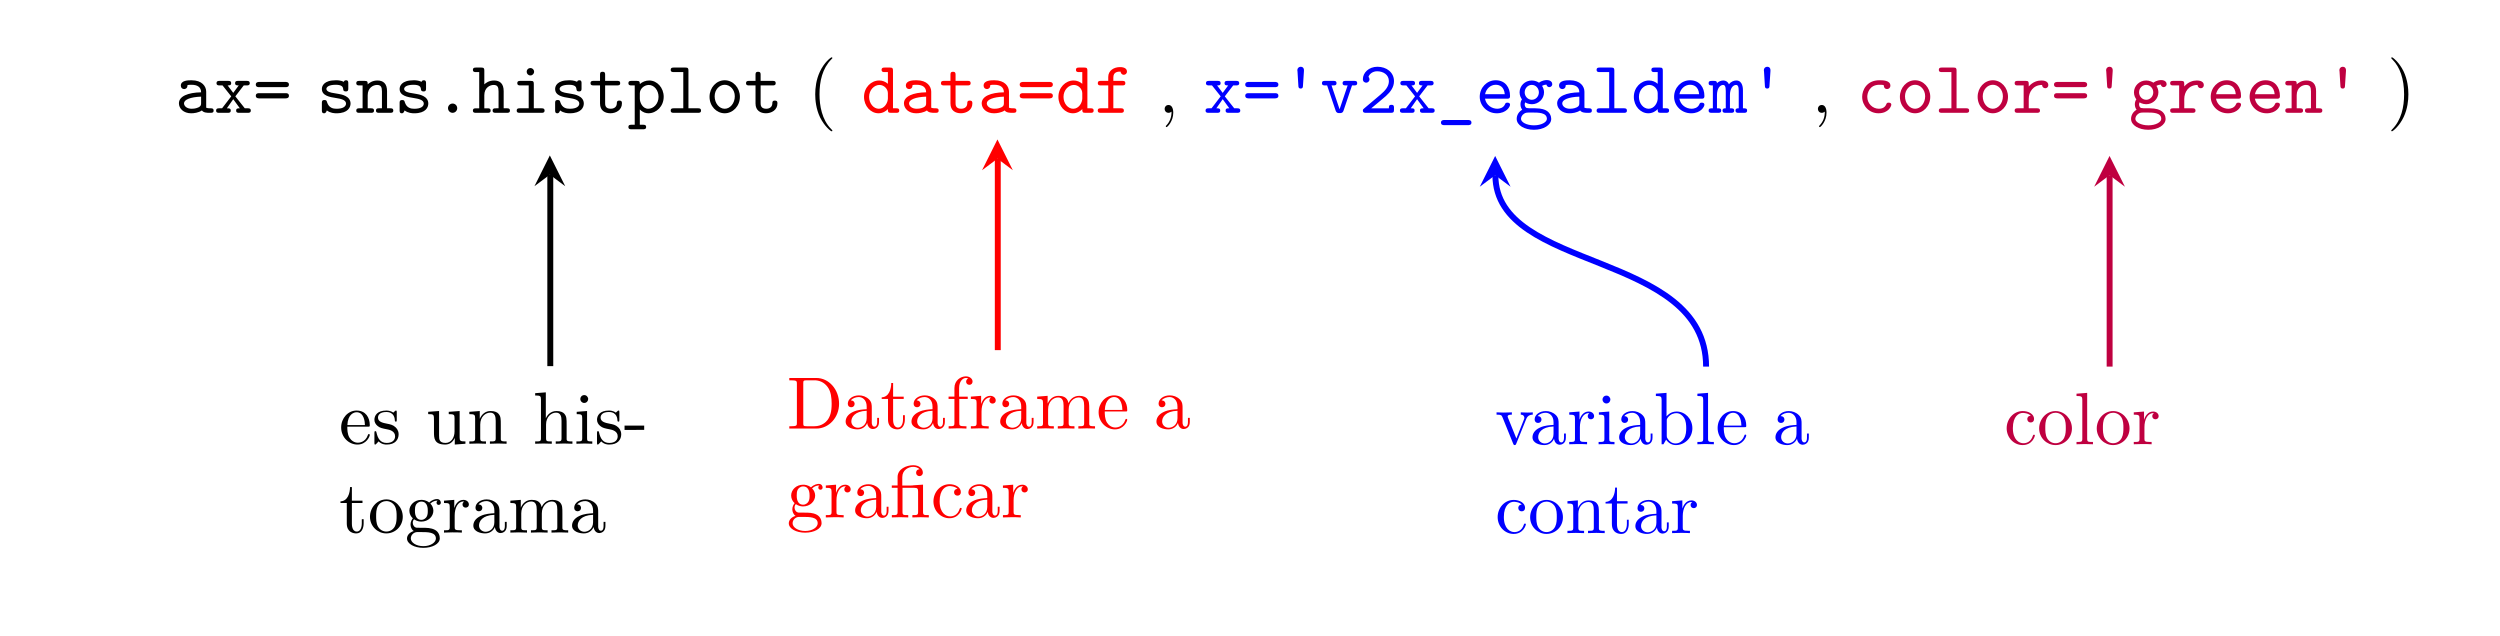 <?xml version="1.0" encoding="UTF-8" standalone="no"?>
<!-- Created with Inkscape (http://www.inkscape.org/) -->

<svg
   version="1.1"
   id="svg1"
   width="674.028"
   height="171.407"
   viewBox="0 0 674.028 171.407"
   sodipodi:docname="insthist2.svg"
   inkscape:version="1.4.2 (ebf0e940d0, 2025-05-08)"
   xmlns:inkscape="http://www.inkscape.org/namespaces/inkscape"
   xmlns:sodipodi="http://sodipodi.sourceforge.net/DTD/sodipodi-0.dtd"
   xmlns="http://www.w3.org/2000/svg"
   xmlns:svg="http://www.w3.org/2000/svg">
  <defs
     id="defs1" />
  <sodipodi:namedview
     id="namedview1"
     pagecolor="#ffffff"
     bordercolor="#000000"
     borderopacity="0.25"
     inkscape:showpageshadow="2"
     inkscape:pageopacity="0.0"
     inkscape:pagecheckerboard="0"
     inkscape:deskcolor="#d1d1d1"
     inkscape:clip-to-page="true"
     inkscape:zoom="0.7759327"
     inkscape:cx="340.88008"
     inkscape:cy="463.31338"
     inkscape:window-width="1920"
     inkscape:window-height="1131"
     inkscape:window-x="0"
     inkscape:window-y="0"
     inkscape:window-maximized="1"
     inkscape:current-layer="g1">
    <inkscape:page
       x="8.783929e-08"
       y="1.8448879e-06"
       inkscape:label="1"
       id="page1"
       width="674.028"
       height="171.407"
       margin="0"
       bleed="0" />
  </sodipodi:namedview>
  <g
     id="g1"
     inkscape:groupmode="layer"
     inkscape:label="1"
     transform="translate(-55.417,-97.947)">
    <path
       id="path1"
       d="m 5.169,-0.311 c 0,-0.296 -0.249,-0.296 -0.398,-0.296 -0.421,0 -0.514,-0.047 -0.6,-0.078 v -2.151 c 0,-0.709 -0.538,-1.543 -1.972,-1.543 -0.429,0 -1.442,0 -1.442,0.725 0,0.296 0.21,0.46 0.452,0.46 0.148,0 0.429,-0.094 0.437,-0.46 0,-0.078 0.008,-0.094 0.21,-0.109 0.14,-0.008 0.265,-0.008 0.359,-0.008 0.756,0 1.271,0.304 1.271,1.013 -1.762,0.031 -2.985,0.53 -2.985,1.481 0,0.694 0.624,1.341 1.645,1.341 0.366,0 0.982,-0.07 1.45,-0.382 0.218,0.312 0.702,0.32 1.076,0.32 0.281,0 0.499,0 0.499,-0.312 z M 3.485,-1.332 c 0,0.226 0,0.437 -0.39,0.616 -0.359,0.171 -0.803,0.171 -0.881,0.171 -0.624,0 -1.029,-0.343 -1.029,-0.733 0,-0.483 0.857,-0.85 2.3,-0.896 z m 6.688,1.037 c 0,-0.312 -0.257,-0.312 -0.413,-0.312 H 9.363 L 8.092,-2.213 9.222,-3.686 h 0.405 c 0.133,0 0.405,0 0.405,-0.296 0,-0.312 -0.257,-0.312 -0.405,-0.312 H 8.458 c -0.148,0 -0.398,0 -0.398,0.304 0,0.304 0.218,0.304 0.491,0.304 l -0.741,1.006 -0.756,-1.006 c 0.257,0 0.475,0 0.475,-0.304 0,-0.304 -0.249,-0.304 -0.398,-0.304 H 5.972 c -0.156,0 -0.413,0 -0.413,0.312 0,0.296 0.273,0.296 0.413,0.296 h 0.398 l 1.169,1.473 -1.232,1.606 h -0.398 c -0.148,0 -0.405,0 -0.405,0.312 0,0.296 0.265,0.296 0.405,0.296 h 1.161 c 0.156,0 0.405,0 0.405,-0.296 0,-0.312 -0.21,-0.312 -0.522,-0.312 l 0.857,-1.224 0.889,1.224 c -0.281,0 -0.499,0 -0.499,0.312 0,0.296 0.249,0.296 0.398,0.296 h 1.161 c 0.14,0 0.413,0 0.413,-0.296 z M 15.302,-3.803 c 0,-0.351 -0.366,-0.351 -0.507,-0.351 h -3.445 c -0.14,0 -0.507,0 -0.507,0.351 0,0.351 0.327,0.351 0.444,0.351 h 3.57 c 0.117,0 0.444,0 0.444,-0.351 z m 0,1.512 c 0,-0.351 -0.327,-0.351 -0.444,-0.351 h -3.57 c -0.117,0 -0.444,0 -0.444,0.351 0,0.351 0.366,0.351 0.507,0.351 h 3.445 c 0.14,0 0.507,0 0.507,-0.351 z m 0,0"
       style="fill:#000000;fill-opacity:1;fill-rule:nonzero;stroke:none"
       aria-label="ax="
       transform="matrix(2.004,0,0,2.004,102.651,128.361)" />
    <path
       id="path2"
       d="m 4.576,-1.246 c 0,-1.037 -1.286,-1.239 -1.606,-1.294 L 2.292,-2.657 C 2.003,-2.696 1.325,-2.821 1.325,-3.211 c 0,-0.257 0.32,-0.561 1.263,-0.561 0.826,0 0.967,0.296 0.998,0.553 0.008,0.171 0.031,0.343 0.343,0.343 0.343,0 0.343,-0.21 0.343,-0.413 v -0.686 c 0,-0.156 0,-0.405 -0.296,-0.405 -0.242,0 -0.281,0.14 -0.296,0.21 -0.444,-0.21 -0.881,-0.21 -1.068,-0.21 -1.668,0 -1.894,0.811 -1.894,1.169 0,0.92 1.045,1.091 1.964,1.232 0.483,0.078 1.286,0.21 1.286,0.733 0,0.374 -0.374,0.702 -1.278,0.702 -0.468,0 -1.029,-0.109 -1.278,-0.889 -0.047,-0.179 -0.086,-0.288 -0.343,-0.288 -0.351,0 -0.351,0.21 -0.351,0.405 v 0.967 c 0,0.164 0,0.413 0.296,0.413 0.094,0 0.249,-0.016 0.374,-0.382 0.483,0.359 1.013,0.382 1.294,0.382 1.575,0 1.894,-0.826 1.894,-1.31 z m 5.753,0.951 c 0,-0.312 -0.249,-0.312 -0.405,-0.312 H 9.486 v -2.307 c 0,-1.013 -0.507,-1.434 -1.294,-1.434 -0.67,0 -1.122,0.335 -1.31,0.522 0,-0.32 0,-0.468 -0.398,-0.468 H 5.76 c -0.164,0 -0.413,0 -0.413,0.312 0,0.296 0.265,0.296 0.398,0.296 h 0.452 v 3.079 H 5.76 c -0.164,0 -0.413,0 -0.413,0.312 0,0.296 0.265,0.296 0.398,0.296 h 1.59 c 0.14,0 0.398,0 0.398,-0.296 0,-0.312 -0.249,-0.312 -0.413,-0.312 H 6.883 v -1.762 c 0,-0.998 0.741,-1.38 1.247,-1.38 0.53,0 0.67,0.281 0.67,0.881 v 2.261 h -0.39 c -0.164,0 -0.413,0 -0.413,0.312 0,0.296 0.273,0.296 0.413,0.296 h 1.52 c 0.14,0 0.398,0 0.398,-0.296 z M 15.037,-1.246 c 0,-1.037 -1.286,-1.239 -1.606,-1.294 l -0.678,-0.117 c -0.288,-0.039 -0.967,-0.164 -0.967,-0.553 0,-0.257 0.32,-0.561 1.263,-0.561 0.826,0 0.967,0.296 0.998,0.553 0.008,0.171 0.031,0.343 0.343,0.343 0.343,0 0.343,-0.21 0.343,-0.413 v -0.686 c 0,-0.156 0,-0.405 -0.296,-0.405 -0.242,0 -0.281,0.14 -0.296,0.21 -0.444,-0.21 -0.881,-0.21 -1.068,-0.21 -1.668,0 -1.894,0.811 -1.894,1.169 0,0.92 1.045,1.091 1.964,1.232 0.483,0.078 1.286,0.21 1.286,0.733 0,0.374 -0.374,0.702 -1.278,0.702 -0.468,0 -1.029,-0.109 -1.278,-0.889 -0.047,-0.179 -0.086,-0.288 -0.343,-0.288 -0.351,0 -0.351,0.21 -0.351,0.405 v 0.967 c 0,0.164 0,0.413 0.296,0.413 0.094,0 0.249,-0.016 0.374,-0.382 0.483,0.359 1.013,0.382 1.294,0.382 1.575,0 1.894,-0.826 1.894,-1.31 z m 3.89,0.631 c 0,-0.374 -0.296,-0.631 -0.616,-0.631 -0.374,0 -0.624,0.312 -0.624,0.616 0,0.374 0.296,0.631 0.616,0.631 0.374,0 0.624,-0.312 0.624,-0.616 z m 7.093,0.32 c 0,-0.312 -0.249,-0.312 -0.405,-0.312 h -0.437 v -2.307 c 0,-1.013 -0.507,-1.434 -1.294,-1.434 -0.67,0 -1.122,0.335 -1.31,0.522 v -1.847 c 0,-0.312 -0.062,-0.413 -0.398,-0.413 h -0.725 c -0.164,0 -0.413,0 -0.413,0.312 0,0.296 0.265,0.296 0.398,0.296 h 0.452 v 4.872 h -0.437 c -0.164,0 -0.413,0 -0.413,0.312 0,0.296 0.265,0.296 0.398,0.296 h 1.59 c 0.14,0 0.398,0 0.398,-0.296 0,-0.312 -0.249,-0.312 -0.413,-0.312 h -0.437 v -1.762 c 0,-0.998 0.741,-1.38 1.247,-1.38 0.53,0 0.67,0.281 0.67,0.881 v 2.261 H 24.102 c -0.164,0 -0.413,0 -0.413,0.312 0,0.296 0.273,0.296 0.413,0.296 h 1.52 c 0.14,0 0.398,0 0.398,-0.296 z m 4.661,0 c 0,-0.312 -0.257,-0.312 -0.405,-0.312 h -1.045 v -3.274 c 0,-0.312 -0.062,-0.413 -0.398,-0.413 h -1.419 c -0.148,0 -0.405,0 -0.405,0.304 0,0.304 0.257,0.304 0.405,0.304 h 1.13 v 3.079 h -1.208 c -0.156,0 -0.405,0 -0.405,0.312 0,0.296 0.257,0.296 0.405,0.296 h 2.939 c 0.148,0 0.405,0 0.405,-0.296 z M 29.27,-5.526 c 0,-0.281 -0.218,-0.499 -0.499,-0.499 -0.281,0 -0.499,0.218 -0.499,0.499 0,0.273 0.218,0.499 0.499,0.499 0.281,0 0.499,-0.226 0.499,-0.499 z m 6.688,4.279 c 0,-1.037 -1.286,-1.239 -1.606,-1.294 l -0.678,-0.117 c -0.288,-0.039 -0.967,-0.164 -0.967,-0.553 0,-0.257 0.32,-0.561 1.263,-0.561 0.826,0 0.967,0.296 0.998,0.553 0.008,0.171 0.031,0.343 0.343,0.343 0.343,0 0.343,-0.21 0.343,-0.413 v -0.686 c 0,-0.156 0,-0.405 -0.296,-0.405 -0.242,0 -0.281,0.14 -0.296,0.21 -0.444,-0.21 -0.881,-0.21 -1.068,-0.21 -1.668,0 -1.894,0.811 -1.894,1.169 0,0.92 1.045,1.091 1.964,1.232 0.483,0.078 1.286,0.21 1.286,0.733 0,0.374 -0.374,0.702 -1.278,0.702 -0.468,0 -1.029,-0.109 -1.278,-0.889 -0.047,-0.179 -0.086,-0.288 -0.343,-0.288 -0.351,0 -0.351,0.21 -0.351,0.405 v 0.967 c 0,0.164 0,0.413 0.296,0.413 0.094,0 0.249,-0.016 0.374,-0.382 0.483,0.359 1.013,0.382 1.294,0.382 1.575,0 1.894,-0.826 1.894,-1.31 z m 5.129,-0.008 c 0,-0.179 0,-0.39 -0.351,-0.39 -0.327,0 -0.335,0.21 -0.335,0.382 -0.016,0.616 -0.577,0.717 -0.811,0.717 -0.764,0 -0.764,-0.522 -0.764,-0.772 v -2.37 h 1.629 c 0.148,0 0.398,0 0.398,-0.296 0,-0.312 -0.234,-0.312 -0.398,-0.312 h -1.629 v -0.818 c 0,-0.187 0,-0.405 -0.343,-0.405 -0.343,0 -0.343,0.21 -0.343,0.405 v 0.818 h -0.873 c -0.156,0 -0.405,0 -0.405,0.312 0,0.296 0.249,0.296 0.398,0.296 h 0.881 v 2.432 c 0,0.959 0.67,1.317 1.403,1.317 0.733,0 1.543,-0.429 1.543,-1.317 z m 5.62,-0.896 c 0,-1.224 -0.889,-2.198 -1.949,-2.198 -0.475,0 -0.92,0.179 -1.263,0.483 0,-0.288 -0.016,-0.429 -0.398,-0.429 h -0.725 c -0.164,0 -0.413,0 -0.413,0.312 0,0.296 0.265,0.296 0.398,0.296 h 0.452 v 5.293 h -0.437 c -0.164,0 -0.413,0 -0.413,0.304 0,0.304 0.265,0.304 0.398,0.304 h 1.59 c 0.14,0 0.398,0 0.398,-0.304 0,-0.304 -0.249,-0.304 -0.413,-0.304 h -0.437 v -2.058 c 0.413,0.421 0.834,0.514 1.154,0.514 1.091,0 2.058,-0.951 2.058,-2.214 z m -0.694,0 c 0,0.959 -0.694,1.606 -1.388,1.606 -0.78,0 -1.13,-0.881 -1.13,-1.356 V -2.626 c 0,-0.592 0.577,-1.122 1.208,-1.122 0.733,0 1.31,0.733 1.31,1.598 z m 5.714,1.855 c 0,-0.312 -0.242,-0.312 -0.398,-0.312 h -1.294 v -5.067 c 0,-0.312 -0.062,-0.413 -0.405,-0.413 h -1.567 c -0.164,0 -0.413,0 -0.413,0.312 0,0.296 0.257,0.296 0.398,0.296 h 1.294 v 4.872 h -1.278 c -0.164,0 -0.413,0 -0.413,0.312 0,0.296 0.257,0.296 0.398,0.296 h 3.282 c 0.148,0 0.398,0 0.398,-0.296 z M 56.958,-2.15 c 0,-1.247 -0.928,-2.229 -2.042,-2.229 -1.115,0 -2.042,0.982 -2.042,2.229 0,1.263 0.943,2.214 2.042,2.214 1.091,0 2.042,-0.959 2.042,-2.214 z m -0.686,-0.07 c 0,0.928 -0.624,1.676 -1.356,1.676 -0.741,0 -1.356,-0.748 -1.356,-1.676 0,-0.904 0.647,-1.551 1.356,-1.551 0.717,0 1.356,0.647 1.356,1.551 z m 5.735,0.967 c 0,-0.179 0,-0.39 -0.351,-0.39 -0.327,0 -0.335,0.21 -0.335,0.382 -0.016,0.616 -0.577,0.717 -0.811,0.717 -0.764,0 -0.764,-0.522 -0.764,-0.772 v -2.37 h 1.629 c 0.148,0 0.398,0 0.398,-0.296 0,-0.312 -0.234,-0.312 -0.398,-0.312 h -1.629 v -0.818 c 0,-0.187 0,-0.405 -0.343,-0.405 -0.343,0 -0.343,0.21 -0.343,0.405 v 0.818 h -0.873 c -0.156,0 -0.405,0 -0.405,0.312 0,0.296 0.249,0.296 0.398,0.296 h 0.881 v 2.432 c 0,0.959 0.67,1.317 1.403,1.317 0.733,0 1.543,-0.429 1.543,-1.317 z m 0,0"
       style="fill:#000000;fill-opacity:1;fill-rule:nonzero;stroke:none"
       aria-label="sns.histplot"
       transform="matrix(2.004,0,0,2.004,140.758,128.361)" />
    <path
       id="path3"
       d="m 3.297,2.394 c 0,-0.031 0,-0.055 -0.171,-0.218 -1.239,-1.255 -1.559,-3.141 -1.559,-4.661 0,-1.738 0.374,-3.469 1.598,-4.716 0.133,-0.117 0.133,-0.14 0.133,-0.171 0,-0.07 -0.039,-0.094 -0.101,-0.094 -0.101,0 -0.998,0.67 -1.582,1.941 -0.507,1.091 -0.624,2.198 -0.624,3.04 0,0.772 0.109,1.98 0.655,3.102 0.6,1.224 1.45,1.871 1.551,1.871 0.062,0 0.101,-0.023 0.101,-0.094 z m 0,0"
       style="fill:#000000;fill-opacity:1;fill-rule:nonzero;stroke:none"
       aria-label="("
       transform="matrix(2.004,0,0,2.004,273.224,128.361)" />
    <path
       id="path4"
       d="m 5.098,-0.311 c 0,-0.296 -0.257,-0.296 -0.398,-0.296 H 4.256 v -5.067 c 0,-0.312 -0.062,-0.413 -0.398,-0.413 H 3.126 c -0.156,0 -0.405,0 -0.405,0.312 0,0.296 0.257,0.296 0.398,0.296 h 0.452 v 1.575 C 3.235,-4.193 2.83,-4.349 2.401,-4.349 c -1.084,0 -2.042,0.943 -2.042,2.206 0,1.239 0.896,2.206 1.949,2.206 0.561,0 0.982,-0.273 1.263,-0.561 0,0.359 0,0.499 0.398,0.499 h 0.725 c 0.156,0 0.405,0 0.405,-0.312 z M 3.57,-1.932 c 0,0.561 -0.452,1.388 -1.216,1.388 -0.709,0 -1.31,-0.709 -1.31,-1.598 0,-0.951 0.702,-1.606 1.395,-1.606 0.639,0 1.13,0.561 1.13,1.107 z m 6.828,1.621 c 0,-0.296 -0.249,-0.296 -0.398,-0.296 -0.421,0 -0.514,-0.047 -0.6,-0.078 v -2.151 c 0,-0.709 -0.538,-1.543 -1.972,-1.543 -0.429,0 -1.442,0 -1.442,0.725 0,0.296 0.21,0.46 0.452,0.46 0.148,0 0.429,-0.094 0.437,-0.46 0,-0.078 0.008,-0.094 0.21,-0.109 0.14,-0.008 0.265,-0.008 0.359,-0.008 0.756,0 1.271,0.304 1.271,1.013 -1.762,0.031 -2.986,0.53 -2.986,1.481 0,0.694 0.624,1.341 1.645,1.341 0.366,0 0.982,-0.07 1.45,-0.382 0.218,0.312 0.702,0.32 1.076,0.32 0.281,0 0.499,0 0.499,-0.312 z M 8.715,-1.332 c 0,0.226 0,0.437 -0.39,0.616 -0.359,0.171 -0.803,0.171 -0.881,0.171 -0.624,0 -1.029,-0.343 -1.029,-0.733 0,-0.483 0.857,-0.85 2.3,-0.896 z m 6.22,0.078 c 0,-0.179 0,-0.39 -0.351,-0.39 -0.327,0 -0.335,0.21 -0.335,0.382 -0.016,0.616 -0.577,0.717 -0.811,0.717 -0.764,0 -0.764,-0.522 -0.764,-0.772 v -2.37 h 1.629 c 0.148,0 0.398,0 0.398,-0.296 0,-0.312 -0.234,-0.312 -0.398,-0.312 h -1.629 v -0.818 c 0,-0.187 0,-0.405 -0.343,-0.405 -0.343,0 -0.343,0.21 -0.343,0.405 v 0.818 h -0.873 c -0.156,0 -0.405,0 -0.405,0.312 0,0.296 0.249,0.296 0.398,0.296 h 0.881 v 2.432 c 0,0.959 0.67,1.317 1.403,1.317 0.733,0 1.543,-0.429 1.543,-1.317 z m 5.924,0.943 c 0,-0.296 -0.249,-0.296 -0.398,-0.296 -0.421,0 -0.514,-0.047 -0.6,-0.078 v -2.151 c 0,-0.709 -0.538,-1.543 -1.972,-1.543 -0.429,0 -1.442,0 -1.442,0.725 0,0.296 0.21,0.46 0.452,0.46 0.148,0 0.429,-0.094 0.437,-0.46 0,-0.078 0.008,-0.094 0.21,-0.109 0.14,-0.008 0.265,-0.008 0.359,-0.008 0.756,0 1.271,0.304 1.271,1.013 -1.762,0.031 -2.986,0.53 -2.986,1.481 0,0.694 0.624,1.341 1.645,1.341 0.366,0 0.982,-0.07 1.45,-0.382 0.218,0.312 0.702,0.32 1.076,0.32 0.281,0 0.499,0 0.499,-0.312 z M 19.176,-1.332 c 0,0.226 0,0.437 -0.39,0.616 -0.359,0.171 -0.803,0.171 -0.881,0.171 -0.624,0 -1.029,-0.343 -1.029,-0.733 0,-0.483 0.857,-0.85 2.3,-0.896 z m 6.587,-2.471 c 0,-0.351 -0.366,-0.351 -0.507,-0.351 h -3.445 c -0.14,0 -0.507,0 -0.507,0.351 0,0.351 0.327,0.351 0.444,0.351 h 3.57 c 0.117,0 0.444,0 0.444,-0.351 z m 0,1.512 c 0,-0.351 -0.327,-0.351 -0.444,-0.351 h -3.57 c -0.117,0 -0.444,0 -0.444,0.351 0,0.351 0.366,0.351 0.507,0.351 h 3.445 c 0.14,0 0.507,0 0.507,-0.351 z m 5.488,1.98 c 0,-0.296 -0.257,-0.296 -0.398,-0.296 H 30.409 v -5.067 c 0,-0.312 -0.062,-0.413 -0.398,-0.413 h -0.733 c -0.156,0 -0.405,0 -0.405,0.312 0,0.296 0.257,0.296 0.398,0.296 h 0.452 v 1.575 c -0.335,-0.288 -0.741,-0.444 -1.169,-0.444 -1.084,0 -2.042,0.943 -2.042,2.206 0,1.239 0.896,2.206 1.949,2.206 0.561,0 0.982,-0.273 1.263,-0.561 0,0.359 0,0.499 0.398,0.499 h 0.725 c 0.156,0 0.405,0 0.405,-0.312 z M 29.723,-1.932 c 0,0.561 -0.452,1.388 -1.216,1.388 -0.709,0 -1.31,-0.709 -1.31,-1.598 0,-0.951 0.702,-1.606 1.395,-1.606 0.639,0 1.13,0.561 1.13,1.107 z m 6.01,-3.617 c 0,-0.6 -0.795,-0.6 -0.951,-0.6 -0.795,0 -1.567,0.46 -1.567,1.325 v 0.53 h -0.998 c -0.156,0 -0.405,0 -0.405,0.312 0,0.296 0.249,0.296 0.398,0.296 h 1.006 v 3.079 h -1.006 c -0.148,0 -0.405,0 -0.405,0.296 0,0.312 0.257,0.312 0.405,0.312 h 2.697 c 0.156,0 0.413,0 0.413,-0.296 0,-0.312 -0.257,-0.312 -0.413,-0.312 h -1.006 v -3.079 h 1.216 c 0.148,0 0.398,0 0.398,-0.296 0,-0.312 -0.234,-0.312 -0.398,-0.312 h -1.216 v -0.468 c 0,-0.78 0.67,-0.78 0.967,-0.78 0,0.047 0.094,0.429 0.444,0.429 0.195,0 0.421,-0.156 0.421,-0.437 z m 0,0"
       style="fill:#ff0000;fill-opacity:1;fill-rule:nonzero;stroke:none"
       aria-label="data=df"
       transform="matrix(2.004,0,0,2.004,287.648,128.361)" />
    <path
       id="path5"
       d="m 2.019,-0.007 c 0,-0.639 -0.234,-1.045 -0.631,-1.045 -0.351,0 -0.53,0.265 -0.53,0.522 0,0.257 0.171,0.53 0.53,0.53 0.148,0 0.288,-0.062 0.398,-0.156 0.016,0.787 -0.257,1.388 -0.702,1.863 -0.055,0.055 -0.07,0.062 -0.07,0.109 0,0.07 0.055,0.109 0.101,0.109 0.117,0 0.904,-0.787 0.904,-1.933 z m 0,0"
       style="fill:#000000;fill-opacity:1;fill-rule:nonzero;stroke:none"
       aria-label=","
       transform="matrix(2.004,0,0,2.004,367.695,128.361)" />
    <path
       id="path6"
       d="m 4.942,-0.295 c 0,-0.312 -0.257,-0.312 -0.413,-0.312 H 4.131 L 2.861,-2.213 3.991,-3.686 H 4.396 c 0.133,0 0.405,0 0.405,-0.296 0,-0.312 -0.257,-0.312 -0.405,-0.312 H 3.227 c -0.148,0 -0.398,0 -0.398,0.304 0,0.304 0.218,0.304 0.491,0.304 l -0.741,1.006 -0.756,-1.006 c 0.257,0 0.475,0 0.475,-0.304 0,-0.304 -0.249,-0.304 -0.398,-0.304 H 0.74 c -0.156,0 -0.413,0 -0.413,0.312 0,0.296 0.273,0.296 0.413,0.296 H 1.138 L 2.307,-2.213 1.076,-0.607 H 0.678 c -0.148,0 -0.405,0 -0.405,0.312 0,0.296 0.265,0.296 0.405,0.296 H 1.84 c 0.156,0 0.405,0 0.405,-0.296 0,-0.312 -0.21,-0.312 -0.522,-0.312 l 0.857,-1.224 0.889,1.224 c -0.281,0 -0.499,0 -0.499,0.312 0,0.296 0.249,0.296 0.398,0.296 h 1.161 c 0.14,0 0.413,0 0.413,-0.296 z M 10.071,-3.803 c 0,-0.351 -0.366,-0.351 -0.507,-0.351 H 6.119 c -0.14,0 -0.507,0 -0.507,0.351 0,0.351 0.327,0.351 0.444,0.351 h 3.57 c 0.117,0 0.444,0 0.444,-0.351 z m 0,1.512 c 0,-0.351 -0.327,-0.351 -0.444,-0.351 H 6.057 c -0.117,0 -0.444,0 -0.444,0.351 0,0.351 0.366,0.351 0.507,0.351 h 3.445 c 0.14,0 0.507,0 0.507,-0.351 z m 3.438,-3.336 c 0.031,-0.421 -0.195,-0.569 -0.437,-0.569 -0.249,0 -0.452,0.203 -0.452,0.452 l 0.023,0.195 0.117,1.918 c 0.008,0.156 0.023,0.366 0.312,0.366 0.288,0 0.296,-0.21 0.304,-0.366 z m 7.164,1.645 c 0,-0.312 -0.242,-0.312 -0.398,-0.312 h -1.169 c -0.148,0 -0.398,0 -0.398,0.304 0,0.304 0.242,0.304 0.398,0.304 h 0.281 l -1.084,3.212 -1.084,-3.212 h 0.273 c 0.148,0 0.398,0 0.398,-0.296 0,-0.312 -0.234,-0.312 -0.398,-0.312 h -1.161 c -0.164,0 -0.398,0 -0.398,0.312 0,0.296 0.249,0.296 0.398,0.296 h 0.296 l 1.146,3.391 c 0.117,0.335 0.32,0.335 0.53,0.335 0.187,0 0.421,0 0.53,-0.327 l 1.146,-3.399 h 0.296 c 0.148,0 0.398,0 0.398,-0.296 z m 4.95,3.578 v -0.265 c 0,-0.187 0,-0.405 -0.335,-0.405 -0.351,0 -0.351,0.187 -0.351,0.468 H 22.567 c 0.585,-0.507 1.543,-1.255 1.972,-1.653 0.624,-0.561 1.084,-1.193 1.084,-1.996 0,-1.193 -1.006,-1.941 -2.222,-1.941 -1.177,0 -1.964,0.818 -1.964,1.668 0,0.366 0.281,0.475 0.452,0.475 0.21,0 0.437,-0.171 0.437,-0.452 0,-0.117 -0.047,-0.249 -0.14,-0.32 0.148,-0.452 0.624,-0.764 1.169,-0.764 0.818,0 1.582,0.46 1.582,1.333 0,0.702 -0.491,1.278 -1.146,1.824 l -2.198,1.855 c -0.094,0.078 -0.156,0.125 -0.156,0.265 0,0.312 0.249,0.312 0.413,0.312 h 3.375 c 0.327,0 0.398,-0.094 0.398,-0.405 z m 5.472,0.109 c 0,-0.312 -0.257,-0.312 -0.413,-0.312 h -0.398 l -1.271,-1.606 1.13,-1.473 h 0.405 c 0.133,0 0.405,0 0.405,-0.296 0,-0.312 -0.257,-0.312 -0.405,-0.312 h -1.169 c -0.148,0 -0.398,0 -0.398,0.304 0,0.304 0.218,0.304 0.491,0.304 l -0.741,1.006 -0.756,-1.006 c 0.257,0 0.475,0 0.475,-0.304 0,-0.304 -0.249,-0.304 -0.398,-0.304 h -1.161 c -0.156,0 -0.413,0 -0.413,0.312 0,0.296 0.273,0.296 0.413,0.296 h 0.398 l 1.169,1.473 -1.232,1.606 h -0.398 c -0.148,0 -0.405,0 -0.405,0.312 0,0.296 0.265,0.296 0.405,0.296 h 1.161 c 0.156,0 0.405,0 0.405,-0.296 0,-0.312 -0.21,-0.312 -0.522,-0.312 l 0.857,-1.224 0.889,1.224 c -0.281,0 -0.499,0 -0.499,0.312 0,0.296 0.249,0.296 0.398,0.296 h 1.161 c 0.14,0 0.413,0 0.413,-0.296 z m 4.95,1.614 c 0,-0.351 -0.351,-0.351 -0.468,-0.351 h -3.165 c -0.125,0 -0.468,0 -0.468,0.351 0,0.343 0.343,0.343 0.468,0.343 h 3.165 c 0.117,0 0.468,0 0.468,-0.343 z m 5.191,-2.401 c 0,-0.281 -0.288,-0.281 -0.351,-0.281 -0.179,0 -0.257,0.031 -0.327,0.218 -0.218,0.507 -0.756,0.6 -1.037,0.6 -0.748,0 -1.497,-0.499 -1.653,-1.356 h 2.97 c 0.21,0 0.398,0 0.398,-0.366 0,-1.138 -0.639,-2.112 -1.933,-2.112 -1.185,0 -2.144,0.99 -2.144,2.222 0,1.216 1.006,2.222 2.292,2.222 1.317,0 1.785,-0.896 1.785,-1.146 z M 40.526,-2.501 h -2.65 c 0.14,-0.725 0.733,-1.271 1.426,-1.271 0.522,0 1.138,0.249 1.224,1.271 z m 6.392,-1.364 c 0,-0.226 -0.195,-0.538 -0.733,-0.538 -0.109,0 -0.592,0.008 -1.052,0.351 -0.164,-0.109 -0.507,-0.296 -0.967,-0.296 -0.935,0 -1.645,0.741 -1.645,1.59 0,0.429 0.171,0.756 0.32,0.943 -0.109,0.164 -0.203,0.382 -0.203,0.678 0,0.351 0.14,0.6 0.234,0.717 -0.741,0.452 -0.741,1.13 -0.741,1.239 0,0.857 1.045,1.465 2.323,1.465 1.271,0 2.323,-0.624 2.323,-1.465 0,-0.366 -0.179,-0.865 -0.694,-1.138 -0.125,-0.07 -0.546,-0.288 -1.442,-0.288 h -0.694 c -0.086,0 -0.21,0 -0.288,-0.023 -0.156,0 -0.21,0 -0.335,-0.133 -0.109,-0.14 -0.117,-0.359 -0.117,-0.359 0,-0.047 0.023,-0.179 0.062,-0.281 0.031,0.016 0.405,0.249 0.896,0.249 0.912,0 1.645,-0.717 1.645,-1.606 0,-0.296 -0.094,-0.585 -0.265,-0.865 0.21,-0.125 0.452,-0.164 0.585,-0.171 0.055,0.273 0.288,0.343 0.382,0.343 0.171,0 0.405,-0.125 0.405,-0.413 z m -1.801,1.107 c 0,0.569 -0.437,1.006 -0.951,1.006 -0.538,0 -0.959,-0.468 -0.959,-0.998 0,-0.569 0.437,-1.006 0.959,-1.006 0.538,0 0.951,0.468 0.951,0.998 z m 1.076,3.578 c 0,0.437 -0.741,0.865 -1.738,0.865 -0.998,0 -1.746,-0.429 -1.746,-0.865 0,-0.179 0.094,-0.499 0.413,-0.702 0.249,-0.156 0.335,-0.156 1.06,-0.156 0.889,0 2.011,0 2.011,0.857 z m 6.049,-1.13 c 0,-0.296 -0.249,-0.296 -0.398,-0.296 -0.421,0 -0.514,-0.047 -0.6,-0.078 v -2.151 c 0,-0.709 -0.538,-1.543 -1.972,-1.543 -0.429,0 -1.442,0 -1.442,0.725 0,0.296 0.21,0.46 0.452,0.46 0.148,0 0.429,-0.094 0.437,-0.46 0,-0.078 0.008,-0.094 0.21,-0.109 0.14,-0.008 0.265,-0.008 0.359,-0.008 0.756,0 1.271,0.304 1.271,1.013 -1.762,0.031 -2.986,0.53 -2.986,1.481 0,0.694 0.624,1.341 1.645,1.341 0.366,0 0.982,-0.07 1.45,-0.382 0.218,0.312 0.702,0.32 1.076,0.32 0.281,0 0.499,0 0.499,-0.312 z M 50.559,-1.332 c 0,0.226 0,0.437 -0.39,0.616 -0.359,0.171 -0.803,0.171 -0.881,0.171 -0.624,0 -1.029,-0.343 -1.029,-0.733 0,-0.483 0.857,-0.85 2.3,-0.896 z m 6.4,1.037 c 0,-0.312 -0.242,-0.312 -0.398,-0.312 h -1.294 v -5.067 c 0,-0.312 -0.062,-0.413 -0.405,-0.413 h -1.567 c -0.164,0 -0.413,0 -0.413,0.312 0,0.296 0.257,0.296 0.398,0.296 h 1.294 v 4.872 h -1.278 c -0.164,0 -0.413,0 -0.413,0.312 0,0.296 0.257,0.296 0.398,0.296 h 3.282 c 0.148,0 0.398,0 0.398,-0.296 z m 5.673,-0.016 c 0,-0.296 -0.257,-0.296 -0.398,-0.296 H 61.789 V -5.674 c 0,-0.312 -0.062,-0.413 -0.398,-0.413 h -0.733 c -0.156,0 -0.405,0 -0.405,0.312 0,0.296 0.257,0.296 0.398,0.296 h 0.452 v 1.575 c -0.335,-0.288 -0.741,-0.444 -1.169,-0.444 -1.084,0 -2.042,0.943 -2.042,2.206 0,1.239 0.896,2.206 1.949,2.206 0.561,0 0.982,-0.273 1.263,-0.561 0,0.359 0,0.499 0.398,0.499 h 0.725 c 0.156,0 0.405,0 0.405,-0.312 z M 61.103,-1.932 c 0,0.561 -0.452,1.388 -1.216,1.388 -0.709,0 -1.31,-0.709 -1.31,-1.598 0,-0.951 0.702,-1.606 1.395,-1.606 0.639,0 1.13,0.561 1.13,1.107 z m 6.283,0.85 c 0,-0.281 -0.288,-0.281 -0.351,-0.281 -0.179,0 -0.257,0.031 -0.327,0.218 -0.218,0.507 -0.756,0.6 -1.037,0.6 -0.748,0 -1.497,-0.499 -1.653,-1.356 h 2.97 c 0.21,0 0.398,0 0.398,-0.366 0,-1.138 -0.639,-2.112 -1.933,-2.112 -1.185,0 -2.144,0.99 -2.144,2.222 0,1.216 1.006,2.222 2.292,2.222 1.317,0 1.785,-0.896 1.785,-1.146 z m -0.709,-1.419 h -2.65 c 0.14,-0.725 0.733,-1.271 1.426,-1.271 0.522,0 1.138,0.249 1.224,1.271 z m 6.454,2.206 c 0,-0.312 -0.203,-0.312 -0.561,-0.312 V -3.016 c 0,-0.203 0,-1.333 -0.889,-1.333 -0.296,0 -0.709,0.125 -0.99,0.514 -0.148,-0.335 -0.429,-0.514 -0.756,-0.514 -0.32,0 -0.616,0.133 -0.857,0.359 -0.016,-0.304 -0.218,-0.304 -0.398,-0.304 h -0.32 c -0.148,0 -0.405,0 -0.405,0.304 0,0.304 0.21,0.304 0.569,0.304 v 3.079 c -0.359,0 -0.569,0 -0.569,0.312 0,0.296 0.265,0.296 0.405,0.296 h 0.881 c 0.148,0 0.405,0 0.405,-0.296 0,-0.312 -0.21,-0.312 -0.569,-0.312 v -1.785 c 0,-0.881 0.413,-1.356 0.818,-1.356 0.226,0 0.366,0.171 0.366,0.818 v 2.323 c -0.187,0 -0.437,0 -0.437,0.312 0,0.296 0.273,0.296 0.413,0.296 h 0.741 c 0.156,0 0.413,0 0.413,-0.296 0,-0.312 -0.21,-0.312 -0.569,-0.312 v -1.785 c 0,-0.881 0.405,-1.356 0.818,-1.356 0.226,0 0.366,0.171 0.366,0.818 v 2.323 c -0.187,0 -0.437,0 -0.437,0.312 0,0.296 0.265,0.296 0.405,0.296 h 0.748 c 0.148,0 0.405,0 0.405,-0.296 z m 3.141,-5.332 c 0.031,-0.421 -0.195,-0.569 -0.437,-0.569 -0.249,0 -0.452,0.203 -0.452,0.452 l 0.023,0.195 0.117,1.918 c 0.008,0.156 0.023,0.366 0.312,0.366 0.288,0 0.296,-0.21 0.304,-0.366 z m 0,0"
       style="fill:#0000ff;fill-opacity:1;fill-rule:nonzero;stroke:none"
       aria-label="x='v2x_egaldem'"
       transform="matrix(2.004,0,0,2.004,379.903,128.361)" />
    <path
       id="path7"
       d="m 2.019,-0.007 c 0,-0.639 -0.234,-1.045 -0.631,-1.045 -0.351,0 -0.53,0.265 -0.53,0.522 0,0.257 0.171,0.53 0.53,0.53 0.148,0 0.288,-0.062 0.398,-0.156 0.016,0.787 -0.257,1.388 -0.702,1.863 -0.055,0.055 -0.07,0.062 -0.07,0.109 0,0.07 0.055,0.109 0.101,0.109 0.117,0 0.904,-0.787 0.904,-1.933 z m 0,0"
       style="fill:#000000;fill-opacity:1;fill-rule:nonzero;stroke:none"
       aria-label=","
       transform="matrix(2.004,0,0,2.004,543.821,128.361)" />
    <path
       id="path8"
       d="m 4.645,-1.083 c 0,-0.281 -0.296,-0.281 -0.351,-0.281 -0.164,0 -0.257,0.016 -0.327,0.218 -0.062,0.133 -0.249,0.6 -0.99,0.6 -0.85,0 -1.567,-0.702 -1.567,-1.606 0,-0.475 0.281,-1.621 1.629,-1.621 0.21,0 0.592,0 0.592,0.086 0.016,0.351 0.203,0.491 0.444,0.491 0.234,0 0.444,-0.171 0.444,-0.46 0,-0.725 -1.037,-0.725 -1.481,-0.725 -1.715,0 -2.315,1.349 -2.315,2.229 0,1.193 0.935,2.214 2.19,2.214 1.388,0 1.73,-0.982 1.73,-1.146 z m 5.238,-1.068 c 0,-1.247 -0.928,-2.229 -2.042,-2.229 -1.115,0 -2.042,0.982 -2.042,2.229 0,1.263 0.943,2.214 2.042,2.214 1.091,0 2.042,-0.959 2.042,-2.214 z M 9.198,-2.221 c 0,0.928 -0.624,1.676 -1.356,1.676 -0.741,0 -1.356,-0.748 -1.356,-1.676 0,-0.904 0.647,-1.551 1.356,-1.551 0.717,0 1.356,0.647 1.356,1.551 z m 5.916,1.925 c 0,-0.312 -0.242,-0.312 -0.398,-0.312 H 13.423 v -5.067 c 0,-0.312 -0.062,-0.413 -0.405,-0.413 h -1.567 c -0.164,0 -0.413,0 -0.413,0.312 0,0.296 0.257,0.296 0.398,0.296 h 1.294 v 4.872 h -1.278 c -0.164,0 -0.413,0 -0.413,0.312 0,0.296 0.257,0.296 0.398,0.296 h 3.282 c 0.148,0 0.398,0 0.398,-0.296 z m 5.23,-1.855 c 0,-1.247 -0.928,-2.229 -2.042,-2.229 -1.115,0 -2.042,0.982 -2.042,2.229 0,1.263 0.943,2.214 2.042,2.214 1.091,0 2.042,-0.959 2.042,-2.214 z m -0.686,-0.07 c 0,0.928 -0.624,1.676 -1.356,1.676 -0.741,0 -1.356,-0.748 -1.356,-1.676 0,-0.904 0.647,-1.551 1.356,-1.551 0.717,0 1.356,0.647 1.356,1.551 z m 6.111,-1.512 c 0,-0.203 -0.117,-0.616 -0.943,-0.616 -0.507,0 -1.146,0.179 -1.692,0.803 v -0.335 c 0,-0.312 -0.062,-0.413 -0.398,-0.413 h -1.099 c -0.148,0 -0.398,0 -0.398,0.304 0,0.304 0.242,0.304 0.398,0.304 h 0.811 v 3.079 h -0.811 c -0.148,0 -0.398,0 -0.398,0.296 0,0.312 0.242,0.312 0.398,0.312 h 2.604 c 0.148,0 0.405,0 0.405,-0.296 0,-0.312 -0.257,-0.312 -0.405,-0.312 h -1.107 v -1.247 c 0,-0.935 0.585,-1.894 1.793,-1.894 0.008,0.242 0.179,0.444 0.429,0.444 0.218,0 0.413,-0.164 0.413,-0.429 z m 5.223,-0.07 c 0,-0.351 -0.366,-0.351 -0.507,-0.351 h -3.445 c -0.14,0 -0.507,0 -0.507,0.351 0,0.351 0.327,0.351 0.444,0.351 h 3.57 c 0.117,0 0.444,0 0.444,-0.351 z m 0,1.512 c 0,-0.351 -0.327,-0.351 -0.444,-0.351 h -3.57 c -0.117,0 -0.444,0 -0.444,0.351 0,0.351 0.366,0.351 0.507,0.351 h 3.445 c 0.14,0 0.507,0 0.507,-0.351 z m 3.438,-3.336 c 0.031,-0.421 -0.195,-0.569 -0.437,-0.569 -0.249,0 -0.452,0.203 -0.452,0.452 l 0.023,0.195 0.117,1.918 c 0.008,0.156 0.023,0.366 0.312,0.366 0.288,0 0.296,-0.21 0.304,-0.366 z m 7.257,1.762 c 0,-0.226 -0.195,-0.538 -0.733,-0.538 -0.109,0 -0.592,0.008 -1.052,0.351 -0.164,-0.109 -0.507,-0.296 -0.967,-0.296 -0.935,0 -1.645,0.741 -1.645,1.59 0,0.429 0.171,0.756 0.32,0.943 -0.109,0.164 -0.203,0.382 -0.203,0.678 0,0.351 0.14,0.6 0.234,0.717 -0.741,0.452 -0.741,1.13 -0.741,1.239 0,0.857 1.045,1.465 2.323,1.465 1.271,0 2.323,-0.624 2.323,-1.465 0,-0.366 -0.179,-0.865 -0.694,-1.138 -0.125,-0.07 -0.546,-0.288 -1.442,-0.288 h -0.694 c -0.086,0 -0.21,0 -0.288,-0.023 -0.156,0 -0.21,0 -0.335,-0.133 -0.109,-0.14 -0.117,-0.359 -0.117,-0.359 0,-0.047 0.023,-0.179 0.062,-0.281 0.031,0.016 0.405,0.249 0.896,0.249 0.912,0 1.645,-0.717 1.645,-1.606 0,-0.296 -0.094,-0.585 -0.265,-0.865 0.21,-0.125 0.452,-0.164 0.585,-0.171 0.055,0.273 0.288,0.343 0.382,0.343 0.171,0 0.405,-0.125 0.405,-0.413 z m -1.801,1.107 c 0,0.569 -0.437,1.006 -0.951,1.006 -0.538,0 -0.959,-0.468 -0.959,-0.998 0,-0.569 0.437,-1.006 0.959,-1.006 0.538,0 0.951,0.468 0.951,0.998 z m 1.076,3.578 c 0,0.437 -0.741,0.865 -1.738,0.865 -0.998,0 -1.746,-0.429 -1.746,-0.865 0,-0.179 0.094,-0.499 0.413,-0.702 0.249,-0.156 0.335,-0.156 1.06,-0.156 0.889,0 2.011,0 2.011,0.857 z m 5.729,-4.552 c 0,-0.203 -0.117,-0.616 -0.943,-0.616 -0.507,0 -1.146,0.179 -1.692,0.803 v -0.335 c 0,-0.312 -0.062,-0.413 -0.398,-0.413 h -1.099 c -0.148,0 -0.398,0 -0.398,0.304 0,0.304 0.242,0.304 0.398,0.304 h 0.811 v 3.079 h -0.811 c -0.148,0 -0.398,0 -0.398,0.296 0,0.312 0.242,0.312 0.398,0.312 h 2.604 c 0.148,0 0.405,0 0.405,-0.296 0,-0.312 -0.257,-0.312 -0.405,-0.312 h -1.107 v -1.247 c 0,-0.935 0.585,-1.894 1.793,-1.894 0.008,0.242 0.179,0.444 0.429,0.444 0.218,0 0.413,-0.164 0.413,-0.429 z m 5.004,2.65 c 0,-0.281 -0.288,-0.281 -0.351,-0.281 -0.179,0 -0.257,0.031 -0.327,0.218 -0.218,0.507 -0.756,0.6 -1.037,0.6 -0.748,0 -1.497,-0.499 -1.653,-1.356 h 2.97 c 0.21,0 0.398,0 0.398,-0.366 0,-1.138 -0.639,-2.112 -1.933,-2.112 -1.185,0 -2.144,0.99 -2.144,2.222 0,1.216 1.006,2.222 2.292,2.222 1.317,0 1.785,-0.896 1.785,-1.146 z M 50.987,-2.501 H 48.337 c 0.14,-0.725 0.733,-1.271 1.426,-1.271 0.522,0 1.138,0.249 1.224,1.271 z m 5.94,1.419 c 0,-0.281 -0.288,-0.281 -0.351,-0.281 -0.179,0 -0.257,0.031 -0.327,0.218 -0.218,0.507 -0.756,0.6 -1.037,0.6 -0.748,0 -1.497,-0.499 -1.653,-1.356 h 2.97 c 0.21,0 0.398,0 0.398,-0.366 0,-1.138 -0.639,-2.112 -1.933,-2.112 -1.185,0 -2.144,0.99 -2.144,2.222 0,1.216 1.006,2.222 2.292,2.222 1.317,0 1.785,-0.896 1.785,-1.146 z m -0.709,-1.419 h -2.65 c 0.14,-0.725 0.733,-1.271 1.426,-1.271 0.522,0 1.138,0.249 1.224,1.271 z m 6.415,2.206 c 0,-0.312 -0.249,-0.312 -0.405,-0.312 h -0.437 v -2.307 c 0,-1.013 -0.507,-1.434 -1.294,-1.434 -0.67,0 -1.122,0.335 -1.31,0.522 0,-0.32 0,-0.468 -0.398,-0.468 h -0.725 c -0.164,0 -0.413,0 -0.413,0.312 0,0.296 0.265,0.296 0.398,0.296 h 0.452 v 3.079 h -0.437 c -0.164,0 -0.413,0 -0.413,0.312 0,0.296 0.265,0.296 0.398,0.296 h 1.59 c 0.14,0 0.398,0 0.398,-0.296 0,-0.312 -0.249,-0.312 -0.413,-0.312 h -0.437 v -1.762 c 0,-0.998 0.741,-1.38 1.247,-1.38 0.53,0 0.67,0.281 0.67,0.881 v 2.261 h -0.39 c -0.164,0 -0.413,0 -0.413,0.312 0,0.296 0.273,0.296 0.413,0.296 h 1.52 c 0.14,0 0.398,0 0.398,-0.296 z m 3.18,-5.332 c 0.031,-0.421 -0.195,-0.569 -0.437,-0.569 -0.249,0 -0.452,0.203 -0.452,0.452 l 0.023,0.195 0.117,1.918 c 0.008,0.156 0.023,0.366 0.312,0.366 0.288,0 0.296,-0.21 0.304,-0.366 z m 0,0"
       style="fill:#bf0040;fill-opacity:1;fill-rule:nonzero;stroke:none"
       aria-label="color='green'"
       transform="matrix(2.004,0,0,2.004,556.028,128.361)" />
    <path
       id="path9"
       d="m 2.877,-2.486 c 0,-0.78 -0.109,-1.988 -0.655,-3.11 -0.6,-1.224 -1.458,-1.871 -1.551,-1.871 -0.062,0 -0.101,0.039 -0.101,0.094 0,0.031 0,0.055 0.187,0.234 0.974,0.982 1.543,2.565 1.543,4.654 0,1.699 -0.366,3.453 -1.606,4.708 -0.125,0.117 -0.125,0.14 -0.125,0.171 0,0.055 0.039,0.094 0.101,0.094 0.094,0 0.99,-0.67 1.582,-1.941 0.507,-1.091 0.624,-2.198 0.624,-3.032 z m 0,0"
       style="fill:#000000;fill-opacity:1;fill-rule:nonzero;stroke:none"
       aria-label=")"
       transform="matrix(2.004,0,0,2.004,698.98,128.361)" />
    <path
       id="path10"
       d="m 4.131,-1.184 c 0,-0.101 -0.078,-0.117 -0.125,-0.117 -0.094,0 -0.109,0.055 -0.133,0.133 -0.351,1.029 -1.247,1.029 -1.341,1.029 -0.499,0 -0.896,-0.296 -1.13,-0.67 C 1.106,-1.286 1.106,-1.94 1.106,-2.299 h 2.775 c 0.226,0 0.249,0 0.249,-0.21 0,-0.99 -0.538,-1.957 -1.777,-1.957 -1.161,0 -2.073,1.029 -2.073,2.276 0,1.333 1.045,2.3 2.19,2.3 1.216,0 1.66,-1.107 1.66,-1.294 z M 3.476,-2.509 H 1.114 c 0.062,-1.481 0.896,-1.73 1.239,-1.73 1.021,0 1.122,1.341 1.122,1.73 z m 4.533,1.232 c 0,-0.522 -0.296,-0.826 -0.421,-0.943 C 7.26,-2.541 6.87,-2.619 6.457,-2.697 5.896,-2.806 5.234,-2.938 5.234,-3.515 c 0,-0.351 0.257,-0.756 1.115,-0.756 1.091,0 1.146,0.896 1.161,1.2 0.008,0.094 0.125,0.094 0.125,0.094 0.125,0 0.125,-0.055 0.125,-0.242 V -4.224 c 0,-0.171 0,-0.242 -0.109,-0.242 -0.047,0 -0.07,0 -0.195,0.125 -0.031,0.039 -0.133,0.125 -0.171,0.156 -0.382,-0.281 -0.787,-0.281 -0.935,-0.281 -1.216,0 -1.598,0.67 -1.598,1.232 0,0.343 0.164,0.624 0.429,0.842 0.32,0.265 0.6,0.32 1.317,0.46 0.218,0.039 1.037,0.203 1.037,0.92 0,0.507 -0.351,0.904 -1.13,0.904 -0.834,0 -1.193,-0.569 -1.38,-1.419 -0.031,-0.125 -0.039,-0.164 -0.14,-0.164 -0.133,0 -0.133,0.07 -0.133,0.249 v 1.31 c 0,0.171 0,0.242 0.109,0.242 0.055,0 0.062,-0.008 0.249,-0.203 0.023,-0.016 0.023,-0.039 0.203,-0.226 0.437,0.421 0.881,0.429 1.091,0.429 1.146,0 1.606,-0.67 1.606,-1.388 z M 16.998,5.6024173e-4 V -0.311 c -0.702,0 -0.78,-0.07 -0.78,-0.553 v -3.539 l -1.465,0.109 v 0.312 c 0.702,0 0.78,0.07 0.78,0.553 v 1.777 c 0,0.865 -0.475,1.543 -1.208,1.543 -0.834,0 -0.873,-0.468 -0.873,-0.99 v -3.305 l -1.465,0.109 v 0.312 c 0.78,0 0.78,0.031 0.78,0.912 v 1.497 c 0,0.78 0,1.684 1.512,1.684 0.553,0 0.998,-0.281 1.286,-0.896 v 0.896 z m 5.538,0 V -0.311 c -0.522,0 -0.772,0 -0.78,-0.296 V -2.509 c 0,-0.857 0,-1.169 -0.312,-1.528 -0.133,-0.164 -0.468,-0.366 -1.045,-0.366 -0.725,0 -1.193,0.429 -1.473,1.045 v -1.045 l -1.403,0.109 v 0.312 c 0.694,0 0.78,0.07 0.78,0.553 v 2.674 c 0,0.444 -0.109,0.444 -0.78,0.444 V 5.6024173e-4 L 18.647,-0.031 19.762,5.6024173e-4 V -0.311 c -0.663,0 -0.772,0 -0.772,-0.444 V -2.587 c 0,-1.037 0.702,-1.598 1.341,-1.598 0.631,0 0.741,0.538 0.741,1.107 v 2.323 c 0,0.444 -0.109,0.444 -0.78,0.444 V 5.6024173e-4 L 21.422,-0.031 Z m 8.857,0 V -0.311 c -0.522,0 -0.772,0 -0.78,-0.296 V -2.509 c 0,-0.857 0,-1.169 -0.312,-1.528 -0.133,-0.164 -0.468,-0.366 -1.045,-0.366 -0.834,0 -1.271,0.6 -1.434,0.959 h -0.008 v -3.469 l -1.434,0.109 v 0.312 c 0.694,0 0.78,0.07 0.78,0.553 v 5.184 c 0,0.444 -0.109,0.444 -0.78,0.444 V 5.6024173e-4 l 1.122,-0.031 1.115,0.031 V -0.311 c -0.663,0 -0.772,0 -0.772,-0.444 V -2.587 c 0,-1.037 0.702,-1.598 1.341,-1.598 0.631,0 0.741,0.538 0.741,1.107 v 2.323 c 0,0.444 -0.109,0.444 -0.78,0.444 V 5.6024173e-4 l 1.13,-0.031 z m 2.672,0 V -0.311 c -0.663,0 -0.702,-0.047 -0.702,-0.437 V -4.404 l -1.395,0.109 v 0.312 c 0.647,0 0.741,0.055 0.741,0.546 v 2.681 c 0,0.444 -0.109,0.444 -0.78,0.444 V 5.6024173e-4 l 1.099,-0.031 c 0.343,0 0.694,0.023 1.037,0.031 z M 33.512,-6.017 c 0,-0.265 -0.226,-0.53 -0.522,-0.53 -0.343,0 -0.538,0.281 -0.538,0.53 0,0.273 0.226,0.53 0.522,0.53 0.343,0 0.538,-0.281 0.538,-0.53 z m 4.445,4.739 c 0,-0.522 -0.296,-0.826 -0.421,-0.943 -0.327,-0.32 -0.717,-0.398 -1.13,-0.475 -0.561,-0.109 -1.224,-0.242 -1.224,-0.818 0,-0.351 0.257,-0.756 1.115,-0.756 1.091,0 1.146,0.896 1.161,1.2 0.008,0.094 0.125,0.094 0.125,0.094 0.125,0 0.125,-0.055 0.125,-0.242 V -4.224 c 0,-0.171 0,-0.242 -0.109,-0.242 -0.047,0 -0.07,0 -0.195,0.125 -0.031,0.039 -0.133,0.125 -0.171,0.156 -0.382,-0.281 -0.787,-0.281 -0.935,-0.281 -1.216,0 -1.598,0.67 -1.598,1.232 0,0.343 0.164,0.624 0.429,0.842 0.32,0.265 0.6,0.32 1.317,0.46 0.218,0.039 1.037,0.203 1.037,0.92 0,0.507 -0.351,0.904 -1.13,0.904 -0.834,0 -1.193,-0.569 -1.38,-1.419 -0.031,-0.125 -0.039,-0.164 -0.14,-0.164 -0.133,0 -0.133,0.07 -0.133,0.249 v 1.31 c 0,0.171 0,0.242 0.109,0.242 0.055,0 0.062,-0.008 0.249,-0.203 0.023,-0.016 0.023,-0.039 0.203,-0.226 0.437,0.421 0.881,0.429 1.091,0.429 1.146,0 1.606,-0.67 1.606,-1.388 z m 3.091,-0.585 V -2.439 h -2.643 v 0.577 z M 3.304,10.723 V 10.154 H 3.055 v 0.546 c 0,0.741 -0.296,1.115 -0.663,1.115 -0.67,0 -0.67,-0.904 -0.67,-1.076 V 7.971 H 3.148 V 7.659 H 1.722 V 5.827 H 1.472 C 1.465,6.646 1.168,7.714 0.186,7.753 V 7.971 H 1.036 v 2.752 c 0,1.224 0.928,1.341 1.286,1.341 0.709,0 0.982,-0.709 0.982,-1.341 z m 5.264,-0.896 c 0,-1.278 -0.998,-2.339 -2.206,-2.339 -1.239,0 -2.206,1.091 -2.206,2.339 0,1.278 1.037,2.237 2.198,2.237 1.208,0 2.214,-0.974 2.214,-2.237 z M 7.742,9.74 c 0,0.359 0,0.896 -0.218,1.341 -0.218,0.444 -0.663,0.733 -1.161,0.733 -0.421,0 -0.865,-0.21 -1.13,-0.67 -0.249,-0.437 -0.249,-1.045 -0.249,-1.403 0,-0.39 0,-0.928 0.242,-1.364 0.265,-0.46 0.733,-0.663 1.13,-0.663 0.437,0 0.865,0.218 1.13,0.647 0.257,0.429 0.257,1.006 0.257,1.38 z M 13.689,7.932 c 0,-0.171 -0.125,-0.491 -0.507,-0.491 -0.203,0 -0.639,0.062 -1.06,0.468 -0.413,-0.327 -0.834,-0.359 -1.052,-0.359 -0.928,0 -1.614,0.686 -1.614,1.458 0,0.437 0.218,0.818 0.468,1.021 -0.133,0.156 -0.312,0.483 -0.312,0.826 0,0.312 0.133,0.694 0.437,0.889 -0.592,0.171 -0.912,0.6 -0.912,0.998 0,0.717 0.982,1.263 2.198,1.263 1.177,0 2.214,-0.507 2.214,-1.286 0,-0.343 -0.14,-0.857 -0.647,-1.13 -0.53,-0.281 -1.107,-0.281 -1.715,-0.281 -0.249,0 -0.678,0 -0.748,-0.008 -0.32,-0.039 -0.53,-0.351 -0.53,-0.67 0,-0.039 0,-0.265 0.171,-0.468 0.39,0.281 0.795,0.312 0.99,0.312 0.928,0 1.614,-0.694 1.614,-1.458 0,-0.366 -0.164,-0.741 -0.413,-0.967 0.359,-0.335 0.717,-0.39 0.896,-0.39 0,0 0.07,0 0.101,0.008 -0.109,0.047 -0.156,0.156 -0.156,0.273 0,0.171 0.125,0.288 0.288,0.288 0.101,0 0.288,-0.07 0.288,-0.296 z m -1.754,1.076 c 0,0.265 -0.008,0.585 -0.164,0.834 -0.078,0.117 -0.304,0.398 -0.702,0.398 -0.865,0 -0.865,-0.998 -0.865,-1.224 0,-0.273 0.008,-0.585 0.156,-0.834 0.078,-0.125 0.312,-0.398 0.709,-0.398 0.865,0 0.865,0.99 0.865,1.224 z m 1.091,3.734 c 0,0.538 -0.702,1.037 -1.684,1.037 -1.006,0 -1.692,-0.507 -1.692,-1.037 0,-0.46 0.382,-0.826 0.818,-0.857 h 0.585 c 0.857,0 1.972,0 1.972,0.857 z m 4.435,-4.583 c 0,-0.32 -0.304,-0.608 -0.733,-0.608 -0.733,0 -1.091,0.67 -1.232,1.099 V 7.55 l -1.38,0.109 v 0.312 c 0.694,0 0.772,0.07 0.772,0.553 v 2.674 c 0,0.444 -0.109,0.444 -0.772,0.444 v 0.312 l 1.13,-0.031 c 0.405,0 0.873,0 1.271,0.031 V 11.642 H 16.308 c -0.741,0 -0.756,-0.109 -0.756,-0.468 V 9.647 c 0,-0.99 0.413,-1.879 1.177,-1.879 0.07,0 0.086,0 0.109,0.016 -0.031,0.008 -0.234,0.125 -0.234,0.382 0,0.281 0.21,0.429 0.429,0.429 0.179,0 0.429,-0.117 0.429,-0.437 z m 5.09,2.908 V 10.512 h -0.249 v 0.553 c 0,0.577 -0.249,0.639 -0.359,0.639 -0.327,0 -0.366,-0.444 -0.366,-0.499 V 9.218 c 0,-0.421 0,-0.811 -0.359,-1.177 -0.39,-0.39 -0.889,-0.553 -1.364,-0.553 -0.818,0 -1.504,0.475 -1.504,1.13 0,0.296 0.203,0.468 0.46,0.468 0.281,0 0.46,-0.203 0.46,-0.46 0,-0.117 -0.055,-0.444 -0.514,-0.46 0.273,-0.343 0.756,-0.452 1.076,-0.452 0.491,0 1.06,0.382 1.06,1.271 v 0.366 c -0.507,0.031 -1.208,0.062 -1.832,0.359 -0.748,0.343 -0.998,0.857 -0.998,1.302 0,0.803 0.967,1.052 1.59,1.052 0.663,0 1.122,-0.398 1.31,-0.865 0.039,0.398 0.304,0.818 0.772,0.818 0.21,0 0.818,-0.14 0.818,-0.951 z m -1.66,-0.507 c 0,0.943 -0.717,1.286 -1.169,1.286 -0.483,0 -0.896,-0.351 -0.896,-0.85 0,-0.546 0.421,-1.372 2.066,-1.434 z m 9.933,1.395 v -0.312 c -0.514,0 -0.764,0 -0.78,-0.296 V 9.444 c 0,-0.857 0,-1.169 -0.304,-1.528 -0.14,-0.164 -0.468,-0.366 -1.045,-0.366 -0.842,0 -1.278,0.6 -1.45,0.974 -0.14,-0.865 -0.873,-0.974 -1.325,-0.974 -0.725,0 -1.193,0.429 -1.473,1.045 V 7.55 l -1.403,0.109 v 0.312 c 0.694,0 0.78,0.07 0.78,0.553 v 2.674 c 0,0.444 -0.109,0.444 -0.78,0.444 v 0.312 l 1.122,-0.031 1.115,0.031 v -0.312 c -0.663,0 -0.772,0 -0.772,-0.444 V 9.366 c 0,-1.037 0.702,-1.598 1.341,-1.598 0.631,0 0.741,0.538 0.741,1.107 v 2.323 c 0,0.444 -0.109,0.444 -0.78,0.444 v 0.312 l 1.13,-0.031 1.115,0.031 v -0.312 c -0.67,0 -0.78,0 -0.78,-0.444 V 9.366 c 0,-1.037 0.709,-1.598 1.349,-1.598 0.624,0 0.733,0.538 0.733,1.107 v 2.323 c 0,0.444 -0.109,0.444 -0.78,0.444 v 0.312 l 1.13,-0.031 z m 5.008,-0.889 V 10.512 h -0.249 v 0.553 c 0,0.577 -0.249,0.639 -0.359,0.639 -0.327,0 -0.366,-0.444 -0.366,-0.499 V 9.218 c 0,-0.421 0,-0.811 -0.359,-1.177 -0.39,-0.39 -0.889,-0.553 -1.364,-0.553 -0.818,0 -1.504,0.475 -1.504,1.13 0,0.296 0.203,0.468 0.46,0.468 0.281,0 0.46,-0.203 0.46,-0.46 0,-0.117 -0.055,-0.444 -0.514,-0.46 0.273,-0.343 0.756,-0.452 1.076,-0.452 0.491,0 1.06,0.382 1.06,1.271 v 0.366 c -0.507,0.031 -1.208,0.062 -1.832,0.359 -0.748,0.343 -0.998,0.857 -0.998,1.302 0,0.803 0.967,1.052 1.59,1.052 0.663,0 1.122,-0.398 1.31,-0.865 0.039,0.398 0.304,0.818 0.772,0.818 0.21,0 0.818,-0.14 0.818,-0.951 z m -1.66,-0.507 c 0,0.943 -0.717,1.286 -1.169,1.286 -0.483,0 -0.896,-0.351 -0.896,-0.85 0,-0.546 0.421,-1.372 2.066,-1.434 z m 0,0"
       style="fill:#000000;fill-opacity:1;fill-rule:nonzero;stroke:none"
       aria-label="esunhis-&#10;tograma"
       transform="matrix(2.004,0,0,2.004,146.838,217.585)" />
    <path
       id="path11"
       d="m -254.3,-34.078 c 0,11.054 0,17.292 0,25.757"
       style="fill:none;stroke:#000000;stroke-width:0.797;stroke-linecap:butt;stroke-linejoin:miter;stroke-miterlimit:10;stroke-dasharray:none;stroke-opacity:1"
       transform="matrix(2.004,0,0,-2.004,713.398,128.361)" />
    <path
       id="path12"
       d="M 2.59,0 -1.554,2.072 0,0 -1.554,-2.072"
       style="fill:#000000;fill-opacity:1;fill-rule:nonzero;stroke:none"
       transform="matrix(0,-2.004,-2.004,0,203.658,145.042)" />
    <path
       id="path13"
       d="m 7.047,-3.344 c 0,-1.894 -1.349,-3.461 -3.056,-3.461 H 0.351 v 0.312 h 0.234 c 0.772,0 0.787,0.109 0.787,0.468 v 5.246 c 0,0.359 -0.016,0.468 -0.787,0.468 H 0.351 V 2.5999428e-4 H 3.991 c 1.676,0 3.056,-1.473 3.056,-3.344 z m -0.998,0 c 0,1.099 -0.195,1.699 -0.553,2.19 -0.195,0.265 -0.764,0.842 -1.769,0.842 H 2.721 c -0.468,0 -0.491,-0.07 -0.491,-0.398 V -6.095 c 0,-0.327 0.023,-0.398 0.491,-0.398 h 0.998 c 0.616,0 1.302,0.218 1.808,0.928 0.429,0.585 0.522,1.442 0.522,2.222 z m 6.372,2.455 V -1.442 h -0.249 v 0.553 c 0,0.577 -0.249,0.639 -0.359,0.639 -0.327,0 -0.366,-0.444 -0.366,-0.499 V -2.736 c 0,-0.421 0,-0.811 -0.359,-1.177 -0.39,-0.39 -0.889,-0.553 -1.364,-0.553 -0.818,0 -1.504,0.475 -1.504,1.13 0,0.296 0.203,0.468 0.46,0.468 0.281,0 0.46,-0.203 0.46,-0.46 0,-0.117 -0.055,-0.444 -0.514,-0.46 0.273,-0.343 0.756,-0.452 1.076,-0.452 0.491,0 1.06,0.382 1.06,1.271 v 0.366 c -0.507,0.031 -1.208,0.062 -1.832,0.359 -0.748,0.343 -0.998,0.857 -0.998,1.302 0,0.803 0.967,1.052 1.59,1.052 0.663,0 1.122,-0.398 1.31,-0.865 0.039,0.398 0.304,0.818 0.772,0.818 0.21,0 0.818,-0.14 0.818,-0.951 z M 10.761,-1.395 c 0,0.943 -0.717,1.286 -1.169,1.286 -0.483,0 -0.896,-0.351 -0.896,-0.85 0,-0.546 0.421,-1.372 2.066,-1.434 z m 5.137,0.164 V -1.8 h -0.249 v 0.546 c 0,0.741 -0.296,1.115 -0.663,1.115 -0.67,0 -0.67,-0.904 -0.67,-1.076 V -3.983 h 1.426 v -0.312 h -1.426 v -1.832 h -0.249 c -0.008,0.818 -0.304,1.886 -1.286,1.925 v 0.218 h 0.85 v 2.752 c 0,1.224 0.928,1.341 1.286,1.341 0.709,0 0.982,-0.709 0.982,-1.341 z m 5.381,0.343 V -1.442 H 21.029 v 0.553 c 0,0.577 -0.249,0.639 -0.359,0.639 -0.327,0 -0.366,-0.444 -0.366,-0.499 V -2.736 c 0,-0.421 0,-0.811 -0.359,-1.177 -0.39,-0.39 -0.889,-0.553 -1.364,-0.553 -0.818,0 -1.504,0.475 -1.504,1.13 0,0.296 0.203,0.468 0.46,0.468 0.281,0 0.46,-0.203 0.46,-0.46 0,-0.117 -0.055,-0.444 -0.514,-0.46 0.273,-0.343 0.756,-0.452 1.076,-0.452 0.491,0 1.06,0.382 1.06,1.271 v 0.366 c -0.507,0.031 -1.208,0.062 -1.832,0.359 -0.748,0.343 -0.998,0.857 -0.998,1.302 0,0.803 0.967,1.052 1.59,1.052 0.663,0 1.122,-0.398 1.31,-0.865 0.039,0.398 0.304,0.818 0.772,0.818 0.21,0 0.818,-0.14 0.818,-0.951 z M 19.618,-1.395 c 0,0.943 -0.717,1.286 -1.169,1.286 -0.483,0 -0.896,-0.351 -0.896,-0.85 0,-0.546 0.421,-1.372 2.066,-1.434 z m 5.386,-4.934 c 0,-0.366 -0.366,-0.694 -0.896,-0.694 -0.694,0 -1.543,0.53 -1.543,1.582 v 1.146 h -0.787 v 0.312 h 0.787 v 3.227 c 0,0.444 -0.109,0.444 -0.78,0.444 V 2.5999428e-4 L 22.923,-0.031 c 0.398,0 0.865,0 1.263,0.031 V -0.312 H 23.983 c -0.741,0 -0.764,-0.109 -0.764,-0.468 V -3.983 h 1.138 v -0.312 h -1.161 v -1.154 c 0,-0.881 0.475,-1.356 0.912,-1.356 0.031,0 0.179,0 0.327,0.07 -0.117,0.039 -0.296,0.171 -0.296,0.421 0,0.226 0.164,0.429 0.429,0.429 0.288,0 0.437,-0.203 0.437,-0.444 z m 3.118,2.533 c 0,-0.32 -0.304,-0.608 -0.733,-0.608 -0.733,0 -1.091,0.67 -1.232,1.099 v -1.099 l -1.38,0.109 v 0.312 c 0.694,0 0.772,0.07 0.772,0.553 v 2.674 c 0,0.444 -0.109,0.444 -0.772,0.444 V 2.5999428e-4 l 1.13,-0.031 c 0.405,0 0.873,0 1.271,0.031 V -0.312 H 26.969 c -0.741,0 -0.756,-0.109 -0.756,-0.468 V -2.307 c 0,-0.99 0.413,-1.879 1.177,-1.879 0.07,0 0.086,0 0.109,0.016 -0.031,0.008 -0.234,0.125 -0.234,0.382 0,0.281 0.21,0.429 0.429,0.429 0.179,0 0.429,-0.117 0.429,-0.437 z m 5.09,2.908 V -1.442 h -0.249 v 0.553 c 0,0.577 -0.249,0.639 -0.359,0.639 -0.327,0 -0.366,-0.444 -0.366,-0.499 V -2.736 c 0,-0.421 0,-0.811 -0.359,-1.177 -0.39,-0.39 -0.889,-0.553 -1.364,-0.553 -0.818,0 -1.504,0.475 -1.504,1.13 0,0.296 0.203,0.468 0.46,0.468 0.281,0 0.46,-0.203 0.46,-0.46 0,-0.117 -0.055,-0.444 -0.514,-0.46 0.273,-0.343 0.756,-0.452 1.076,-0.452 0.491,0 1.06,0.382 1.06,1.271 v 0.366 c -0.507,0.031 -1.208,0.062 -1.832,0.359 -0.748,0.343 -0.998,0.857 -0.998,1.302 0,0.803 0.967,1.052 1.59,1.052 0.663,0 1.122,-0.398 1.31,-0.865 0.039,0.398 0.304,0.818 0.772,0.818 0.21,0 0.818,-0.14 0.818,-0.951 z M 31.552,-1.395 c 0,0.943 -0.717,1.286 -1.169,1.286 -0.483,0 -0.896,-0.351 -0.896,-0.85 0,-0.546 0.421,-1.372 2.066,-1.434 z M 41.483,2.5999428e-4 V -0.312 c -0.514,0 -0.764,0 -0.78,-0.296 V -2.51 c 0,-0.857 0,-1.169 -0.304,-1.528 -0.14,-0.164 -0.468,-0.366 -1.045,-0.366 -0.842,0 -1.278,0.6 -1.45,0.974 -0.14,-0.865 -0.873,-0.974 -1.325,-0.974 -0.725,0 -1.193,0.429 -1.473,1.045 v -1.045 l -1.403,0.109 v 0.312 c 0.694,0 0.78,0.07 0.78,0.553 v 2.674 c 0,0.444 -0.109,0.444 -0.78,0.444 V 2.5999428e-4 L 34.826,-0.031 35.941,2.5999428e-4 V -0.312 c -0.663,0 -0.772,0 -0.772,-0.444 V -2.588 c 0,-1.037 0.702,-1.598 1.341,-1.598 0.631,0 0.741,0.538 0.741,1.107 v 2.323 c 0,0.444 -0.109,0.444 -0.78,0.444 V 2.5999428e-4 L 37.601,-0.031 38.716,2.5999428e-4 V -0.312 c -0.67,0 -0.78,0 -0.78,-0.444 V -2.588 c 0,-1.037 0.709,-1.598 1.349,-1.598 0.624,0 0.733,0.538 0.733,1.107 v 2.323 c 0,0.444 -0.109,0.444 -0.78,0.444 V 2.5999428e-4 L 40.369,-0.031 Z M 45.815,-1.185 c 0,-0.101 -0.078,-0.117 -0.125,-0.117 -0.094,0 -0.109,0.055 -0.133,0.133 -0.351,1.029 -1.247,1.029 -1.341,1.029 -0.499,0 -0.896,-0.296 -1.13,-0.67 C 42.791,-1.286 42.791,-1.941 42.791,-2.299 h 2.775 c 0.226,0 0.249,0 0.249,-0.21 0,-0.99 -0.538,-1.957 -1.777,-1.957 -1.161,0 -2.073,1.029 -2.073,2.276 0,1.333 1.045,2.3 2.19,2.3 1.216,0 1.66,-1.107 1.66,-1.294 z m -0.655,-1.325 h -2.362 c 0.062,-1.481 0.896,-1.73 1.239,-1.73 1.021,0 1.122,1.341 1.122,1.73 z m 9.073,1.621 V -1.442 h -0.249 v 0.553 c 0,0.577 -0.249,0.639 -0.359,0.639 -0.327,0 -0.366,-0.444 -0.366,-0.499 V -2.736 c 0,-0.421 0,-0.811 -0.359,-1.177 -0.39,-0.39 -0.889,-0.553 -1.364,-0.553 -0.818,0 -1.504,0.475 -1.504,1.13 0,0.296 0.203,0.468 0.46,0.468 0.281,0 0.46,-0.203 0.46,-0.46 0,-0.117 -0.055,-0.444 -0.514,-0.46 0.273,-0.343 0.756,-0.452 1.076,-0.452 0.491,0 1.06,0.382 1.06,1.271 v 0.366 c -0.507,0.031 -1.208,0.062 -1.832,0.359 -0.748,0.343 -0.998,0.857 -0.998,1.302 0,0.803 0.967,1.052 1.59,1.052 0.663,0 1.122,-0.398 1.31,-0.865 0.039,0.398 0.304,0.818 0.772,0.818 0.21,0 0.818,-0.14 0.818,-0.951 z M 52.574,-1.395 c 0,0.943 -0.717,1.286 -1.169,1.286 -0.483,0 -0.896,-0.351 -0.896,-0.85 0,-0.546 0.421,-1.372 2.066,-1.434 z M 4.833,7.934 c 0,-0.171 -0.125,-0.491 -0.507,-0.491 -0.203,0 -0.639,0.062 -1.06,0.468 C 2.853,7.583 2.432,7.552 2.214,7.552 c -0.928,0 -1.614,0.686 -1.614,1.458 0,0.437 0.218,0.818 0.468,1.021 -0.133,0.156 -0.312,0.483 -0.312,0.826 0,0.312 0.133,0.694 0.437,0.889 -0.592,0.171 -0.912,0.6 -0.912,0.998 0,0.717 0.982,1.263 2.198,1.263 1.177,0 2.214,-0.507 2.214,-1.286 0,-0.343 -0.14,-0.857 -0.647,-1.13 -0.53,-0.281 -1.107,-0.281 -1.715,-0.281 -0.249,0 -0.678,0 -0.748,-0.008 -0.32,-0.039 -0.53,-0.351 -0.53,-0.67 0,-0.039 0,-0.265 0.171,-0.468 0.39,0.281 0.795,0.312 0.99,0.312 0.928,0 1.614,-0.694 1.614,-1.458 0,-0.366 -0.164,-0.741 -0.413,-0.967 C 3.773,7.715 4.131,7.661 4.311,7.661 c 0,0 0.07,0 0.101,0.008 -0.109,0.047 -0.156,0.156 -0.156,0.273 0,0.171 0.125,0.288 0.288,0.288 0.101,0 0.288,-0.07 0.288,-0.296 z M 3.079,9.009 c 0,0.265 -0.008,0.585 -0.164,0.834 -0.078,0.117 -0.304,0.398 -0.702,0.398 -0.865,0 -0.865,-0.998 -0.865,-1.224 0,-0.273 0.008,-0.585 0.156,-0.834 0.078,-0.125 0.312,-0.398 0.709,-0.398 0.865,0 0.865,0.99 0.865,1.224 z M 4.17,12.743 c 0,0.538 -0.702,1.037 -1.684,1.037 -1.006,0 -1.692,-0.507 -1.692,-1.037 0,-0.46 0.382,-0.826 0.818,-0.857 h 0.585 c 0.857,0 1.972,0 1.972,0.857 z M 8.606,8.16 c 0,-0.32 -0.304,-0.608 -0.733,-0.608 -0.733,0 -1.091,0.67 -1.232,1.099 V 7.552 L 5.262,7.661 v 0.312 c 0.694,0 0.772,0.07 0.772,0.553 v 2.674 c 0,0.444 -0.109,0.444 -0.772,0.444 v 0.312 l 1.13,-0.031 c 0.405,0 0.873,0 1.271,0.031 V 11.644 h -0.21 c -0.741,0 -0.756,-0.109 -0.756,-0.468 V 9.649 c 0,-0.99 0.413,-1.879 1.177,-1.879 0.07,0 0.086,0 0.109,0.016 -0.031,0.008 -0.234,0.125 -0.234,0.382 0,0.281 0.21,0.429 0.429,0.429 0.179,0 0.429,-0.117 0.429,-0.437 z m 5.09,2.908 v -0.553 h -0.249 v 0.553 c 0,0.577 -0.249,0.639 -0.359,0.639 -0.327,0 -0.366,-0.444 -0.366,-0.499 V 9.22 c 0,-0.421 0,-0.811 -0.359,-1.177 -0.39,-0.39 -0.889,-0.553 -1.364,-0.553 -0.818,0 -1.504,0.475 -1.504,1.13 0,0.296 0.203,0.468 0.46,0.468 0.281,0 0.46,-0.203 0.46,-0.46 0,-0.117 -0.055,-0.444 -0.514,-0.46 C 10.173,7.825 10.656,7.715 10.976,7.715 c 0.491,0 1.06,0.382 1.06,1.271 v 0.366 c -0.507,0.031 -1.208,0.062 -1.832,0.359 -0.748,0.343 -0.998,0.857 -0.998,1.302 0,0.803 0.967,1.052 1.59,1.052 0.663,0 1.122,-0.398 1.31,-0.865 0.039,0.398 0.304,0.818 0.772,0.818 0.21,0 0.818,-0.14 0.818,-0.951 z m -1.66,-0.507 c 0,0.943 -0.717,1.286 -1.169,1.286 -0.483,0 -0.896,-0.351 -0.896,-0.85 0,-0.546 0.421,-1.372 2.066,-1.434 z m 7.086,1.395 V 11.644 c -0.67,0 -0.78,0 -0.78,-0.444 V 7.544 l -1.255,0.086 c -0.164,0.016 -0.179,0.023 -0.179,0.023 -0.023,0.008 -0.039,0.008 -0.179,0.008 H 15.551 V 6.538 c 0,-0.99 0.857,-1.388 1.473,-1.388 0.296,0 0.655,0.101 0.857,0.327 -0.405,0.023 -0.468,0.304 -0.468,0.46 0,0.327 0.257,0.46 0.444,0.46 0.234,0 0.46,-0.164 0.46,-0.46 0,-0.585 -0.546,-1.006 -1.286,-1.006 -0.92,0 -2.112,0.507 -2.112,1.59 v 1.138 h -0.78 v 0.312 h 0.78 v 3.227 c 0,0.444 -0.109,0.444 -0.772,0.444 v 0.312 l 1.107,-0.031 1.099,0.031 V 11.644 c -0.663,0 -0.772,0 -0.772,-0.444 V 7.973 h 1.575 c 0.46,0 0.522,0.125 0.522,0.538 v 2.689 c 0,0.444 -0.109,0.444 -0.772,0.444 v 0.312 l 1.107,-0.031 z m 4.418,-1.185 c 0,-0.101 -0.094,-0.101 -0.125,-0.101 -0.094,0 -0.109,0.039 -0.133,0.101 -0.288,0.928 -0.935,1.045 -1.302,1.045 -0.53,0 -1.403,-0.429 -1.403,-2.035 0,-1.621 0.811,-2.042 1.341,-2.042 0.094,0 0.717,0.016 1.068,0.374 -0.413,0.031 -0.468,0.327 -0.468,0.452 0,0.265 0.179,0.46 0.46,0.46 0.257,0 0.452,-0.164 0.452,-0.468 0,-0.678 -0.756,-1.068 -1.52,-1.068 -1.247,0 -2.167,1.076 -2.167,2.315 0,1.278 0.99,2.261 2.144,2.261 1.333,0 1.653,-1.193 1.653,-1.294 z m 5.102,0.296 v -0.553 h -0.249 v 0.553 c 0,0.577 -0.249,0.639 -0.359,0.639 -0.327,0 -0.366,-0.444 -0.366,-0.499 V 9.22 c 0,-0.421 0,-0.811 -0.359,-1.177 -0.39,-0.39 -0.889,-0.553 -1.364,-0.553 -0.818,0 -1.504,0.475 -1.504,1.13 0,0.296 0.203,0.468 0.46,0.468 0.281,0 0.46,-0.203 0.46,-0.46 0,-0.117 -0.055,-0.444 -0.514,-0.46 C 25.118,7.825 25.601,7.715 25.921,7.715 c 0.491,0 1.06,0.382 1.06,1.271 v 0.366 c -0.507,0.031 -1.208,0.062 -1.832,0.359 -0.748,0.343 -0.998,0.857 -0.998,1.302 0,0.803 0.967,1.052 1.59,1.052 0.663,0 1.122,-0.398 1.31,-0.865 0.039,0.398 0.304,0.818 0.772,0.818 0.21,0 0.818,-0.14 0.818,-0.951 z m -1.66,-0.507 c 0,0.943 -0.717,1.286 -1.169,1.286 -0.483,0 -0.896,-0.351 -0.896,-0.85 0,-0.546 0.421,-1.372 2.066,-1.434 z M 32.437,8.16 c 0,-0.32 -0.304,-0.608 -0.733,-0.608 -0.733,0 -1.091,0.67 -1.232,1.099 V 7.552 l -1.38,0.109 v 0.312 c 0.694,0 0.772,0.07 0.772,0.553 v 2.674 c 0,0.444 -0.109,0.444 -0.772,0.444 v 0.312 l 1.13,-0.031 c 0.405,0 0.873,0 1.271,0.031 V 11.644 h -0.21 c -0.741,0 -0.756,-0.109 -0.756,-0.468 V 9.649 c 0,-0.99 0.413,-1.879 1.177,-1.879 0.07,0 0.086,0 0.109,0.016 -0.031,0.008 -0.234,0.125 -0.234,0.382 0,0.281 0.21,0.429 0.429,0.429 0.179,0 0.429,-0.117 0.429,-0.437 z m 0,0"
       style="fill:#ff0000;fill-opacity:1;fill-rule:nonzero;stroke:none"
       aria-label="Dataframea&#10;grafcar"
       transform="matrix(2.004,0,0,2.004,267.519,213.492)" />
    <path
       id="path14"
       d="m -194.095,-31.926 c 0,11.054 0,17.292 0,25.757"
       style="fill:none;stroke:#ff0000;stroke-width:0.797;stroke-linecap:butt;stroke-linejoin:miter;stroke-miterlimit:10;stroke-dasharray:none;stroke-opacity:1"
       transform="matrix(2.004,0,0,-2.004,713.398,128.361)" />
    <path
       id="path15"
       d="M 2.59,0 -1.554,2.072 0,0 -1.554,-2.072"
       style="fill:#ff0000;fill-opacity:1;fill-rule:nonzero;stroke:none"
       transform="matrix(0,-2.004,-2.004,0,324.339,140.729)" />
    <path
       id="path16"
       d="M 5.059,-3.983 V -4.294 c -0.226,0.023 -0.514,0.031 -0.748,0.031 l -0.865,-0.031 v 0.312 c 0.366,0.008 0.483,0.234 0.483,0.429 0,0.086 -0.023,0.125 -0.062,0.234 L 2.853,-0.779 1.731,-3.554 c -0.055,-0.133 -0.055,-0.171 -0.055,-0.171 0,-0.257 0.39,-0.257 0.569,-0.257 V -4.294 l -1.091,0.031 c -0.265,0 -0.663,-0.008 -0.967,-0.031 v 0.312 c 0.631,0 0.67,0.055 0.803,0.366 l 1.434,3.539 c 0.055,0.14 0.078,0.187 0.203,0.187 0.133,0 0.171,-0.086 0.21,-0.187 l 1.31,-3.243 c 0.086,-0.226 0.257,-0.655 0.912,-0.663 z M 9.512,-0.888 V -1.441 H 9.263 v 0.553 c 0,0.577 -0.249,0.639 -0.359,0.639 -0.327,0 -0.366,-0.444 -0.366,-0.499 V -2.735 c 0,-0.421 0,-0.811 -0.359,-1.177 -0.39,-0.39 -0.889,-0.553 -1.364,-0.553 -0.818,0 -1.504,0.475 -1.504,1.13 0,0.296 0.203,0.468 0.46,0.468 0.281,0 0.46,-0.203 0.46,-0.46 0,-0.117 -0.055,-0.444 -0.514,-0.46 0.273,-0.343 0.756,-0.452 1.076,-0.452 0.491,0 1.06,0.382 1.06,1.271 v 0.366 c -0.507,0.031 -1.208,0.062 -1.832,0.359 -0.748,0.343 -0.998,0.857 -0.998,1.302 0,0.803 0.967,1.052 1.59,1.052 0.663,0 1.122,-0.398 1.31,-0.865 0.039,0.398 0.304,0.818 0.772,0.818 0.21,0 0.818,-0.14 0.818,-0.951 z M 7.852,-1.395 c 0,0.943 -0.717,1.286 -1.169,1.286 -0.483,0 -0.896,-0.351 -0.896,-0.85 0,-0.546 0.421,-1.372 2.066,-1.434 z m 5.457,-2.401 c 0,-0.32 -0.304,-0.608 -0.733,-0.608 -0.733,0 -1.091,0.67 -1.232,1.099 V -4.403 L 9.965,-4.294 v 0.312 c 0.694,0 0.772,0.07 0.772,0.553 v 2.674 c 0,0.444 -0.109,0.444 -0.772,0.444 V 7.1559374e-4 L 11.095,-0.03 c 0.405,0 0.873,0 1.271,0.031 V -0.311 h -0.21 c -0.741,0 -0.756,-0.109 -0.756,-0.468 V -2.307 c 0,-0.99 0.413,-1.879 1.177,-1.879 0.07,0 0.086,0 0.109,0.016 -0.031,0.008 -0.234,0.125 -0.234,0.382 0,0.281 0.21,0.429 0.429,0.429 0.179,0 0.429,-0.117 0.429,-0.437 z M 16.052,7.1559374e-4 V -0.311 c -0.663,0 -0.702,-0.047 -0.702,-0.437 V -4.403 l -1.395,0.109 v 0.312 c 0.647,0 0.741,0.055 0.741,0.546 v 2.681 c 0,0.444 -0.109,0.444 -0.78,0.444 V 7.1559374e-4 L 15.016,-0.03 c 0.343,0 0.694,0.023 1.037,0.031 z M 15.499,-6.017 c 0,-0.265 -0.226,-0.53 -0.522,-0.53 -0.343,0 -0.538,0.281 -0.538,0.53 0,0.273 0.226,0.53 0.522,0.53 0.343,0 0.538,-0.281 0.538,-0.53 z m 5.669,5.129 V -1.441 h -0.249 v 0.553 c 0,0.577 -0.249,0.639 -0.359,0.639 -0.327,0 -0.366,-0.444 -0.366,-0.499 V -2.735 c 0,-0.421 0,-0.811 -0.359,-1.177 -0.39,-0.39 -0.889,-0.553 -1.364,-0.553 -0.818,0 -1.504,0.475 -1.504,1.13 0,0.296 0.203,0.468 0.46,0.468 0.281,0 0.46,-0.203 0.46,-0.46 0,-0.117 -0.055,-0.444 -0.514,-0.46 0.273,-0.343 0.756,-0.452 1.076,-0.452 0.491,0 1.06,0.382 1.06,1.271 v 0.366 c -0.507,0.031 -1.208,0.062 -1.832,0.359 -0.748,0.343 -0.998,0.857 -0.998,1.302 0,0.803 0.967,1.052 1.59,1.052 0.663,0 1.122,-0.398 1.31,-0.865 0.039,0.398 0.304,0.818 0.772,0.818 0.21,0 0.818,-0.14 0.818,-0.951 z M 19.508,-1.395 c 0,0.943 -0.717,1.286 -1.169,1.286 -0.483,0 -0.896,-0.351 -0.896,-0.85 0,-0.546 0.421,-1.372 2.066,-1.434 z m 7.023,-0.756 c 0,-1.263 -0.974,-2.253 -2.112,-2.253 -0.78,0 -1.208,0.468 -1.364,0.647 v -3.157 l -1.434,0.109 v 0.312 c 0.694,0 0.772,0.07 0.772,0.553 V 7.1559374e-4 h 0.249 L 23,-0.615 c 0.156,0.226 0.569,0.725 1.31,0.725 1.185,0 2.222,-0.974 2.222,-2.261 z m -0.826,-0.008 c 0,0.366 -0.023,0.967 -0.312,1.411 -0.21,0.312 -0.585,0.639 -1.122,0.639 -0.452,0 -0.811,-0.242 -1.045,-0.608 -0.14,-0.21 -0.14,-0.242 -0.14,-0.421 v -2.05 c 0,-0.187 0,-0.203 0.109,-0.359 0.39,-0.561 0.935,-0.639 1.177,-0.639 0.444,0 0.803,0.257 1.045,0.639 0.257,0.405 0.288,0.974 0.288,1.388 z M 29.421,7.1559374e-4 V -0.311 c -0.67,0 -0.78,0 -0.78,-0.444 v -6.158 l -1.434,0.109 v 0.312 c 0.702,0 0.78,0.07 0.78,0.553 v 5.184 c 0,0.444 -0.109,0.444 -0.78,0.444 V 7.1559374e-4 L 28.314,-0.03 Z M 33.78,-1.184 c 0,-0.101 -0.078,-0.117 -0.125,-0.117 -0.094,0 -0.109,0.055 -0.133,0.133 -0.351,1.029 -1.247,1.029 -1.341,1.029 -0.499,0 -0.896,-0.296 -1.13,-0.67 C 30.756,-1.285 30.756,-1.94 30.756,-2.299 h 2.775 c 0.226,0 0.249,0 0.249,-0.21 0,-0.99 -0.538,-1.957 -1.777,-1.957 -1.161,0 -2.073,1.029 -2.073,2.276 0,1.333 1.045,2.3 2.19,2.3 1.216,0 1.66,-1.107 1.66,-1.294 z M 33.126,-2.509 h -2.362 c 0.062,-1.481 0.896,-1.73 1.239,-1.73 1.021,0 1.122,1.341 1.122,1.73 z m 9.073,1.621 V -1.441 H 41.95 v 0.553 c 0,0.577 -0.249,0.639 -0.359,0.639 -0.327,0 -0.366,-0.444 -0.366,-0.499 V -2.735 c 0,-0.421 0,-0.811 -0.359,-1.177 -0.39,-0.39 -0.889,-0.553 -1.364,-0.553 -0.818,0 -1.504,0.475 -1.504,1.13 0,0.296 0.203,0.468 0.46,0.468 0.281,0 0.46,-0.203 0.46,-0.46 0,-0.117 -0.055,-0.444 -0.514,-0.46 0.273,-0.343 0.756,-0.452 1.076,-0.452 0.491,0 1.06,0.382 1.06,1.271 v 0.366 c -0.507,0.031 -1.208,0.062 -1.832,0.359 -0.748,0.343 -0.998,0.857 -0.998,1.302 0,0.803 0.967,1.052 1.59,1.052 0.663,0 1.122,-0.398 1.31,-0.865 0.039,0.398 0.304,0.818 0.772,0.818 0.21,0 0.818,-0.14 0.818,-0.951 z M 40.539,-1.395 c 0,0.943 -0.717,1.286 -1.169,1.286 -0.483,0 -0.896,-0.351 -0.896,-0.85 0,-0.546 0.421,-1.372 2.066,-1.434 z M 4.132,10.77 c 0,-0.101 -0.094,-0.101 -0.125,-0.101 -0.094,0 -0.109,0.039 -0.133,0.101 -0.288,0.928 -0.935,1.045 -1.302,1.045 -0.53,0 -1.403,-0.429 -1.403,-2.035 0,-1.621 0.811,-2.042 1.341,-2.042 0.094,0 0.717,0.016 1.068,0.374 -0.413,0.031 -0.468,0.327 -0.468,0.452 0,0.265 0.179,0.46 0.46,0.46 0.257,0 0.452,-0.164 0.452,-0.468 0,-0.678 -0.756,-1.068 -1.52,-1.068 -1.247,0 -2.167,1.076 -2.167,2.315 0,1.278 0.99,2.261 2.144,2.261 1.333,0 1.653,-1.193 1.653,-1.294 z M 9.117,9.826 c 0,-1.278 -0.998,-2.339 -2.206,-2.339 -1.239,0 -2.206,1.091 -2.206,2.339 0,1.278 1.037,2.237 2.198,2.237 1.208,0 2.214,-0.974 2.214,-2.237 z M 8.291,9.741 c 0,0.359 0,0.896 -0.218,1.341 -0.218,0.444 -0.663,0.733 -1.161,0.733 -0.421,0 -0.865,-0.21 -1.13,-0.67 -0.249,-0.437 -0.249,-1.045 -0.249,-1.403 0,-0.39 0,-0.928 0.242,-1.364 0.265,-0.46 0.733,-0.663 1.13,-0.663 0.437,0 0.865,0.218 1.13,0.647 0.257,0.429 0.257,1.006 0.257,1.38 z m 6.446,2.214 v -0.312 c -0.522,0 -0.772,0 -0.78,-0.296 V 9.444 c 0,-0.857 0,-1.169 -0.312,-1.528 C 13.513,7.753 13.178,7.55 12.601,7.55 c -0.725,0 -1.193,0.429 -1.473,1.045 V 7.55 L 9.725,7.659 v 0.312 c 0.694,0 0.78,0.07 0.78,0.553 v 2.674 c 0,0.444 -0.109,0.444 -0.78,0.444 v 0.312 l 1.122,-0.031 1.115,0.031 v -0.312 c -0.663,0 -0.772,0 -0.772,-0.444 V 9.366 c 0,-1.037 0.702,-1.598 1.341,-1.598 0.631,0 0.741,0.538 0.741,1.107 v 2.323 c 0,0.444 -0.109,0.444 -0.78,0.444 v 0.312 l 1.13,-0.031 z m 3.233,-1.232 V 10.154 H 17.721 v 0.546 c 0,0.741 -0.296,1.115 -0.663,1.115 -0.67,0 -0.67,-0.904 -0.67,-1.076 V 7.971 h 1.426 V 7.659 H 16.388 V 5.828 h -0.249 c -0.008,0.818 -0.304,1.886 -1.286,1.925 v 0.218 h 0.85 v 2.752 c 0,1.224 0.928,1.341 1.286,1.341 0.709,0 0.982,-0.709 0.982,-1.341 z m 5.381,0.343 v -0.553 h -0.249 v 0.553 c 0,0.577 -0.249,0.639 -0.359,0.639 -0.327,0 -0.366,-0.444 -0.366,-0.499 V 9.218 c 0,-0.421 0,-0.811 -0.359,-1.177 -0.39,-0.39 -0.889,-0.553 -1.364,-0.553 -0.818,0 -1.504,0.475 -1.504,1.13 0,0.296 0.203,0.468 0.46,0.468 0.281,0 0.46,-0.203 0.46,-0.46 0,-0.117 -0.055,-0.444 -0.514,-0.46 0.273,-0.343 0.756,-0.452 1.076,-0.452 0.491,0 1.06,0.382 1.06,1.271 V 9.351 c -0.507,0.031 -1.208,0.062 -1.832,0.359 -0.748,0.343 -0.998,0.857 -0.998,1.302 0,0.803 0.967,1.052 1.59,1.052 0.663,0 1.122,-0.398 1.31,-0.865 0.039,0.398 0.304,0.818 0.772,0.818 0.21,0 0.818,-0.14 0.818,-0.951 z m -1.66,-0.507 c 0,0.943 -0.717,1.286 -1.169,1.286 -0.483,0 -0.896,-0.351 -0.896,-0.85 0,-0.546 0.421,-1.372 2.066,-1.434 z m 5.457,-2.401 c 0,-0.32 -0.304,-0.608 -0.733,-0.608 -0.733,0 -1.091,0.67 -1.232,1.099 V 7.55 l -1.38,0.109 v 0.312 c 0.694,0 0.772,0.07 0.772,0.553 v 2.674 c 0,0.444 -0.109,0.444 -0.772,0.444 v 0.312 l 1.13,-0.031 c 0.405,0 0.873,0 1.271,0.031 v -0.312 h -0.21 c -0.741,0 -0.756,-0.109 -0.756,-0.468 V 9.647 c 0,-0.99 0.413,-1.879 1.177,-1.879 0.07,0 0.086,0 0.109,0.016 -0.031,0.008 -0.234,0.125 -0.234,0.382 0,0.281 0.21,0.429 0.429,0.429 0.179,0 0.429,-0.117 0.429,-0.437 z m 0,0"
       style="fill:#0000ff;fill-opacity:1;fill-rule:nonzero;stroke:none"
       aria-label="variablea&#10;contar"
       transform="matrix(2.004,0,0,2.004,458.53,217.725)" />
    <path
       id="path17"
       d="m -98.802,-34.148 c 0,15.696 -28.347,12.651 -28.347,25.757"
       style="fill:none;stroke:#0000ff;stroke-width:0.797;stroke-linecap:butt;stroke-linejoin:miter;stroke-miterlimit:10;stroke-dasharray:none;stroke-opacity:1"
       transform="matrix(2.004,0,0,-2.004,713.398,128.361)" />
    <path
       id="path18"
       d="M 2.59,0 -1.554,2.072 0,0 -1.554,-2.072"
       style="fill:#0000ff;fill-opacity:1;fill-rule:nonzero;stroke:none"
       transform="matrix(0,-2.004,-2.004,0,458.531,145.182)" />
    <path
       id="path19"
       d="m 4.132,-1.184 c 0,-0.101 -0.094,-0.101 -0.125,-0.101 -0.094,0 -0.109,0.039 -0.133,0.101 -0.288,0.928 -0.935,1.045 -1.302,1.045 -0.53,0 -1.403,-0.429 -1.403,-2.035 0,-1.621 0.811,-2.042 1.341,-2.042 0.094,0 0.717,0.016 1.068,0.374 -0.413,0.031 -0.468,0.327 -0.468,0.452 0,0.265 0.179,0.46 0.46,0.46 0.257,0 0.452,-0.164 0.452,-0.468 0,-0.678 -0.756,-1.068 -1.52,-1.068 -1.247,0 -2.167,1.076 -2.167,2.315 0,1.278 0.99,2.261 2.144,2.261 1.333,0 1.653,-1.193 1.653,-1.294 z m 4.985,-0.943 c 0,-1.278 -0.998,-2.339 -2.206,-2.339 -1.239,0 -2.206,1.091 -2.206,2.339 0,1.278 1.037,2.237 2.198,2.237 1.208,0 2.214,-0.974 2.214,-2.237 z m -0.826,-0.086 c 0,0.359 0,0.896 -0.218,1.341 -0.218,0.444 -0.663,0.733 -1.161,0.733 -0.421,0 -0.865,-0.21 -1.13,-0.67 C 5.531,-1.246 5.531,-1.855 5.531,-2.213 c 0,-0.39 0,-0.928 0.242,-1.364 0.265,-0.46 0.733,-0.663 1.13,-0.663 0.437,0 0.865,0.218 1.13,0.647 0.257,0.429 0.257,1.006 0.257,1.38 z M 11.946,7.1559374e-4 V -0.311 c -0.67,0 -0.78,0 -0.78,-0.444 v -6.158 l -1.434,0.109 v 0.312 c 0.702,0 0.78,0.07 0.78,0.553 v 5.184 c 0,0.444 -0.109,0.444 -0.78,0.444 V 7.1559374e-4 L 10.839,-0.03 Z M 16.867,-2.127 c 0,-1.278 -0.998,-2.339 -2.206,-2.339 -1.239,0 -2.206,1.091 -2.206,2.339 0,1.278 1.037,2.237 2.198,2.237 1.208,0 2.214,-0.974 2.214,-2.237 z m -0.826,-0.086 c 0,0.359 0,0.896 -0.218,1.341 -0.218,0.444 -0.663,0.733 -1.161,0.733 -0.421,0 -0.865,-0.21 -1.13,-0.67 -0.249,-0.437 -0.249,-1.045 -0.249,-1.403 0,-0.39 0,-0.928 0.242,-1.364 0.265,-0.46 0.733,-0.663 1.13,-0.663 0.437,0 0.865,0.218 1.13,0.647 0.257,0.429 0.257,1.006 0.257,1.38 z m 4.739,-1.582 c 0,-0.32 -0.304,-0.608 -0.733,-0.608 -0.733,0 -1.091,0.67 -1.232,1.099 V -4.403 L 17.436,-4.294 v 0.312 c 0.694,0 0.772,0.07 0.772,0.553 v 2.674 c 0,0.444 -0.109,0.444 -0.772,0.444 V 7.1559374e-4 L 18.566,-0.03 c 0.405,0 0.873,0 1.271,0.031 V -0.311 h -0.21 c -0.741,0 -0.756,-0.109 -0.756,-0.468 V -2.307 c 0,-0.99 0.413,-1.879 1.177,-1.879 0.07,0 0.086,0 0.109,0.016 -0.031,0.008 -0.234,0.125 -0.234,0.382 0,0.281 0.21,0.429 0.429,0.429 0.179,0 0.429,-0.117 0.429,-0.437 z m 0,0"
       style="fill:#bf0040;fill-opacity:1;fill-rule:nonzero;stroke:none"
       aria-label="color"
       transform="matrix(2.004,0,0,2.004,595.765,217.725)" />
    <path
       id="path20"
       d="m -44.512,-34.148 c 0,11.054 0,17.292 0,25.757"
       style="fill:none;stroke:#bf0040;stroke-width:0.797;stroke-linecap:butt;stroke-linejoin:miter;stroke-miterlimit:10;stroke-dasharray:none;stroke-opacity:1"
       transform="matrix(2.004,0,0,-2.004,713.398,128.361)" />
    <path
       id="path21"
       d="M 2.59,0 -1.554,2.072 0,0 -1.554,-2.072"
       style="fill:#bf0040;fill-opacity:1;fill-rule:nonzero;stroke:none"
       transform="matrix(0,-2.004,-2.004,0,624.175,145.182)" />
  </g>
</svg>
